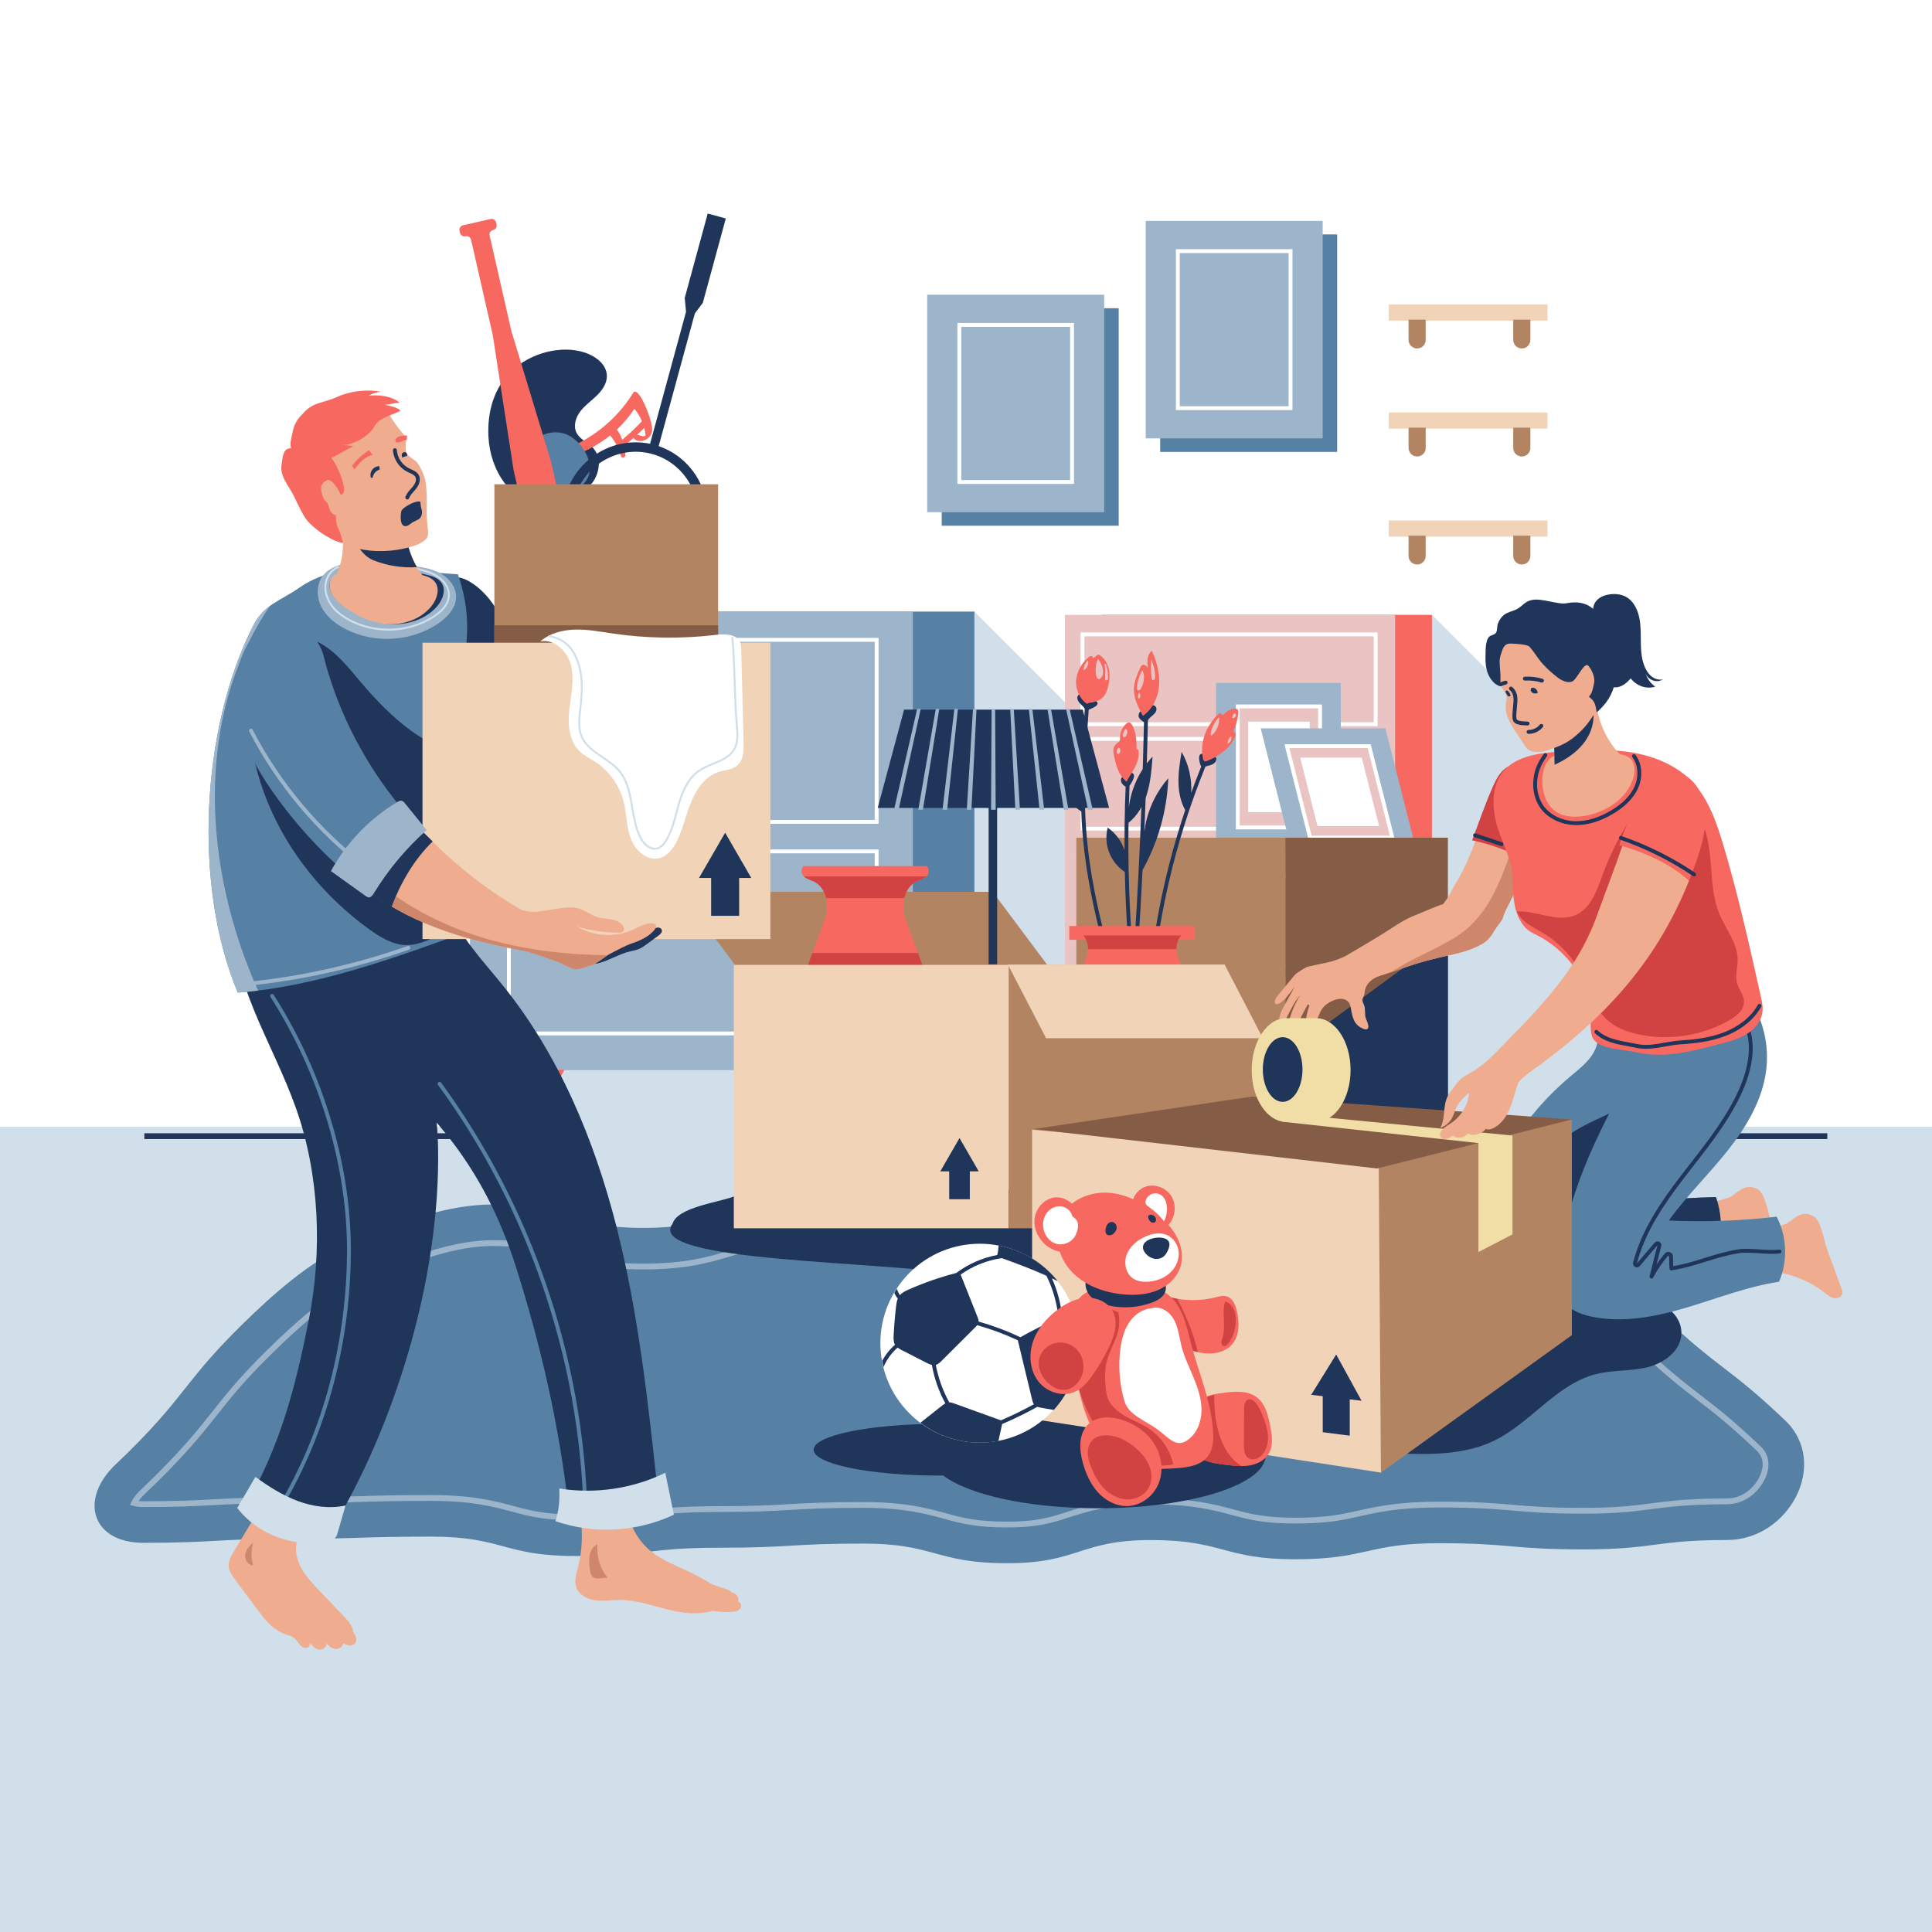 <?xml version="1.0" encoding="utf-8"?>
<!-- Generator: Adobe Illustrator 27.5.0, SVG Export Plug-In . SVG Version: 6.00 Build 0)  -->
<svg version="1.1" xmlns="http://www.w3.org/2000/svg" xmlns:xlink="http://www.w3.org/1999/xlink" x="0px" y="0px"
	 viewBox="0 0 500 500" style="enable-background:new 0 0 500 500;" xml:space="preserve">
<g id="BACKGROUND">
	<g>
		<rect style="fill:#FFFFFF;" width="500" height="500"/>
	</g>
</g>
<g id="OBJECTS">
	<g>
		<g>
			<g>
				<rect y="291.597" style="fill:#D0DFEA;" width="500" height="208.403"/>
			</g>
			<g>
				<rect x="37.354" y="293.289" style="fill:#1F3559;" width="435.544" height="1.5"/>
			</g>
			<g>
				<polygon style="fill:#D0DFEA;" points="252.172,158.287 317.491,223.606 370.584,159.123 435.671,224.21 435.671,297.461 
					122.898,297.461 122.898,158.287 252.172,158.287 				"/>
			</g>
		</g>
		<g>
			<g>
				<rect x="137.567" y="158.287" style="fill:#5780A5;" width="114.605" height="118.567"/>
			</g>
			<g>
				<path style="fill:#EAC3C3;" d="M129.527,304.526h-0.048c-1.57,0-2.754-0.945-2.463-1.966l8.556-30.032h12.806l-16.488,30.892
					C131.536,304.082,130.589,304.526,129.527,304.526z"/>
			</g>
			<g>
				<polygon style="fill:#F76960;" points="143.188,282.251 148.378,272.528 135.572,272.528 132.801,282.251 				"/>
			</g>
			<g>
				<path style="fill:#EAC3C3;" d="M234.374,304.526h0.048c1.57,0,2.754-0.945,2.463-1.966l-8.556-30.032h-12.806l16.488,30.892
					C232.365,304.082,233.312,304.526,234.374,304.526z"/>
			</g>
			<g>
				<rect x="121.634" y="158.287" style="fill:#9DB5CB;" width="114.605" height="118.567"/>
			</g>
			<g>
				<g>
					<path style="fill:#FFFFFF;" d="M227.375,213.204h-96.178v-48.117h96.178V213.204z M132.197,212.204h94.178v-46.117h-94.178
						V212.204z"/>
				</g>
				<g>
					<path style="fill:#FFFFFF;" d="M227.375,267.953h-96.178v-48.117h96.178V267.953z M132.197,266.953h94.178v-46.117h-94.178
						V266.953z"/>
				</g>
			</g>
		</g>
		<g>
			<g>
				<path style="fill:#5780A5;" d="M446.962,398.554c-18.629,0-18.629,2.431-37.259,2.431c-18.63,0-18.63-1.604-37.261-1.604
					c-18.631,0-18.631,4.156-37.261,4.156c-18.63,0-18.63-4.971-37.26-4.971c-18.631,0-18.631,5.988-37.262,5.988
					c-18.631,0-18.631-5.076-37.261-5.076c-18.63,0-18.63,1.074-37.26,1.074c-18.631,0-18.631,2.14-37.261,2.14
					c-18.631,0-18.631-5.013-37.263-5.013c-18.632,0-18.632,0.579-37.264,0.579c-18.632,0-18.632,1.018-37.264,1.018
					c-13.269,0-16.763-11.177-7.137-20.309c19.237-18.25,16.645-20.982,35.882-39.232c8.381-7.951,17.463-15.261,28.002-19.465
					c10.539-4.204,22.159-8.554,33.711-8.554c19.446,0,19.446,6.063,38.893,6.063c19.447,0,19.447-5.826,38.893-5.826
					c19.446,0,19.446,3.936,38.893,3.936c19.447,0,19.447-0.079,38.894-0.079c19.448,0,19.448-4.2,38.896-4.2
					c19.448,0,19.448,6.718,38.896,6.718c12.646,0,25.223-1.761,36.76,2.841c11.537,4.602,23.282,10.496,32.456,19.2
					c15.167,14.389,16.669,12.807,31.836,27.196C473.629,378.635,463.047,398.554,446.962,398.554z"/>
			</g>
			<g>
				<path style="fill:#9DB5CB;" d="M260.66,395.304c-8.078,0-11.841-1.025-16.199-2.213c-4.929-1.343-10.512-2.864-21.063-2.864
					c-9.591,0-14.457,0.281-19.162,0.553c-4.669,0.269-9.061,0.521-18.098,0.521c-9.844,0-14.847,0.575-19.686,1.13
					c-4.526,0.52-8.794,1.01-17.576,1.01c-8.092,0-11.861-1.014-16.225-2.188c-4.922-1.325-10.498-2.825-21.037-2.825
					c-9.447,0-14.252,0.149-18.9,0.293c-4.735,0.147-9.189,0.286-18.364,0.286c-9.568,0-14.432,0.266-19.136,0.522
					c-4.657,0.254-9.054,0.495-18.128,0.495c-1.014,0-1.888-0.103-2.598-0.308l-0.837-0.241l0.362-0.792
					c0.304-0.664,0.95-1.725,2.302-3.008c10.091-9.574,14.529-15.167,18.82-20.577c4.073-5.134,7.918-9.981,17.062-18.656
					c6.424-6.095,15.079-13.601,25.063-17.583c10.43-4.161,20.595-7.896,30.284-7.896c8.315,0,12.198,1.211,16.693,2.613
					c5.189,1.618,11.07,3.451,22.2,3.451c11.078,0,16.933-1.754,22.099-3.302c4.524-1.355,8.428-2.525,16.794-2.525
					c8.798,0,12.882,0.827,17.611,1.784c4.984,1.009,10.632,2.152,21.281,2.152c9.675,0,14.612-0.02,19.386-0.04l0.1,0
					c4.758-0.02,9.677-0.039,19.409-0.039c10.714,0,16.392-1.227,21.401-2.309c4.7-1.015,8.759-1.892,17.495-1.892
					c8.17,0,11.813,1.258,16.425,2.852c5.248,1.813,11.194,3.867,22.471,3.867c2.907,0,5.762-0.087,8.523-0.171
					c2.716-0.083,5.272-0.16,7.804-0.16c7.502,0,12.588,0.752,17.005,2.514c13.258,5.288,22.637,10.791,29.518,17.319
					c7.934,7.527,12.364,10.931,16.649,14.222c4.09,3.142,7.953,6.11,15.187,12.974c2.162,2.051,2.644,4.793,1.394,7.929
					c-1.364,3.42-5.083,7.101-10.026,7.101c-9.914,0-14.951,0.657-19.823,1.293c-4.485,0.585-8.718,1.138-17.436,1.138
					c-8.919,0-13.25-0.373-17.837-0.768c-4.772-0.411-9.706-0.836-19.424-0.836c-10.333,0-15.81,1.222-20.643,2.299
					c-4.466,0.997-8.321,1.856-16.619,1.856c-8.103,0-11.876-1.007-16.245-2.173c-4.915-1.312-10.485-2.798-21.015-2.798
					c-10.764,0-16.446,1.826-21.46,3.437C272.028,394.178,268.527,395.304,260.66,395.304z M223.399,388.727
					c10.751,0,16.437,1.549,21.454,2.915c4.256,1.16,7.93,2.161,15.807,2.161c7.632,0,11.034-1.094,15.341-2.479
					c5.12-1.646,10.921-3.51,21.92-3.51c10.727,0,16.398,1.514,21.402,2.849c4.267,1.139,7.953,2.122,15.858,2.122
					c8.132,0,11.913-0.843,16.291-1.82c4.909-1.095,10.472-2.336,20.971-2.336c9.782,0,14.749,0.428,19.553,0.842
					c4.553,0.392,8.854,0.762,17.708,0.762c8.62,0,12.807-0.546,17.238-1.125c4.923-0.642,10.01-1.306,20.02-1.306
					c4.244,0,7.45-3.191,8.632-6.156c1.033-2.59,0.695-4.645-1.032-6.285c-7.178-6.809-11.01-9.754-15.068-12.872
					c-4.315-3.315-8.777-6.743-16.767-14.324c-6.738-6.392-15.966-11.798-29.041-17.013c-4.229-1.688-9.149-2.408-16.449-2.408
					c-2.509,0-5.054,0.077-7.749,0.159c-2.782,0.084-5.649,0.172-8.579,0.172c-11.529,0-17.601-2.098-22.958-3.948
					c-4.481-1.548-8.02-2.77-15.938-2.77c-8.576,0-12.562,0.861-17.178,1.857c-5.083,1.098-10.844,2.343-21.718,2.343
					c-9.729,0-14.647,0.02-19.403,0.039l-0.099,0c-4.775,0.02-9.714,0.04-19.392,0.04c-10.8,0-16.526-1.159-21.578-2.182
					c-4.651-0.942-8.667-1.755-17.314-1.755c-8.147,0-11.953,1.14-16.36,2.461c-5.268,1.578-11.236,3.366-22.533,3.366
					c-11.359,0-17.355-1.869-22.645-3.518c-4.38-1.366-8.161-2.545-16.248-2.545c-9.423,0-19.439,3.685-29.728,7.789
					c-9.747,3.888-18.259,11.276-24.586,17.278c-9.066,8.602-12.879,13.408-16.917,18.497c-4.326,5.453-8.796,11.088-18.965,20.736
					c-0.693,0.657-1.163,1.235-1.479,1.695c0.335,0.039,0.739,0.065,1.217,0.065c9.033,0,13.411-0.239,18.046-0.493
					c4.725-0.258,9.61-0.524,19.218-0.524c9.152,0,13.595-0.138,18.299-0.284c4.678-0.146,9.496-0.295,18.966-0.295
					c10.738,0,16.415,1.528,21.424,2.875c4.265,1.147,7.945,2.137,15.839,2.137c8.696,0,12.923-0.485,17.398-0.999
					c4.887-0.561,9.933-1.141,19.863-1.141c8.994,0,13.365-0.252,17.993-0.518C208.877,389.009,213.765,388.727,223.399,388.727z"/>
				<g>
					<path style="fill:#1F3559;" d="M284.209,362.963c-14.441,0-27.23,2.231-35.107,5.66c-1.982-0.078-4.025-0.12-6.117-0.12
						c-17.908,0-32.425,2.991-32.425,6.681s14.517,6.681,32.425,6.681c0.38,0,0.756-0.003,1.133-0.006
						c6.489,4.976,21.993,8.479,40.091,8.479c23.937,0,43.342-6.128,43.342-13.687C327.551,369.091,308.146,362.963,284.209,362.963
						z"/>
				</g>
				<g>
					<path style="fill:#1F3559;" d="M265.301,365.102c30.939,8.534,63.351,9.799,95.422,11.012
						c8.774,0.332,17.954,0.584,25.865-3.226c9.58-4.615,16.222-14.72,26.54-17.292c4.299-1.072,8.854-0.702,13.161-1.738
						c4.308-1.036,8.688-4.206,8.849-8.634c0.215-5.89-6.551-9.21-12.193-10.917c-71.092-21.514-146.006-29.098-220.235-26.478
						c-4.378,0.154-8.838,0.36-12.946,1.881c-4.108,1.521-14.448,2.781-15.703,6.978c-7.385,10.086,54.039,9.515,78.211,13.524
						c1.408,0.233,3.808,0.841,4.755,1.909c1.654,1.866,0.53,4.928-1.315,6.606c-1.844,1.678-4.275,2.653-5.968,4.484
						c-3.675,3.973-2.453,10.743,1.238,14.701C254.675,361.869,260.084,363.663,265.301,365.102z"/>
				</g>
			</g>
		</g>
		<g>
			<rect x="300.252" y="60.667" style="fill:#5780A5;" width="45.805" height="56.29"/>
		</g>
		<g>
			<g>
				<rect x="285.142" y="159.123" style="fill:#F76960;" width="85.443" height="62.578"/>
			</g>
			<g>
				<rect x="275.61" y="159.123" style="fill:#EAC3C3;" width="85.443" height="62.578"/>
			</g>
			<g>
				<rect x="280.152" y="164.182" style="fill:#EAC3C3;" width="75.868" height="23.237"/>
				<path style="fill:#FFFFFF;" d="M356.519,187.919h-76.867v-24.237h76.867V187.919z M280.652,186.919h74.867v-22.237h-74.867
					V186.919z"/>
			</g>
			<g>
				<rect x="280.152" y="191.226" style="fill:#EAC3C3;" width="75.868" height="23.237"/>
				<path style="fill:#FFFFFF;" d="M356.519,214.962h-76.867v-24.237h76.867V214.962z M280.652,213.962h74.867v-22.237h-74.867
					V213.962z"/>
			</g>
		</g>
		<g>
			<g>
				<rect x="285.142" y="221.623" style="fill:#F76960;" width="85.443" height="62.578"/>
			</g>
			<g>
				<rect x="275.61" y="221.623" style="fill:#EAC3C3;" width="85.443" height="62.578"/>
			</g>
			<g>
				<rect x="280.152" y="226.682" style="fill:#EAC3C3;" width="75.868" height="23.237"/>
				<path style="fill:#FFFFFF;" d="M356.519,250.419h-76.867v-24.237h76.867V250.419z M280.652,249.419h74.867v-22.237h-74.867
					V249.419z"/>
			</g>
			<g>
				<rect x="280.152" y="253.726" style="fill:#EAC3C3;" width="75.868" height="23.237"/>
				<path style="fill:#FFFFFF;" d="M356.519,277.462h-76.867v-24.237h76.867V277.462z M280.652,276.462h74.867v-22.237h-74.867
					V276.462z"/>
			</g>
		</g>
		<g>
			<g>
				<g>
					<g>
						<rect x="314.714" y="176.731" style="fill:#9DB5CB;" width="32.274" height="42.697"/>
					</g>
					<g>
						<rect x="320.34" y="182.826" style="fill:#EAC3C3;" width="21.292" height="31.319"/>
						<path style="fill:#FFFFFF;" d="M342.132,214.645H319.84v-32.319h22.292V214.645z M320.84,213.645h20.292v-30.319H320.84
							V213.645z"/>
					</g>
					<g>
						<rect x="323.02" y="186.768" style="fill:#FFFFFF;" width="15.931" height="23.434"/>
					</g>
				</g>
				<g>
					<g>
						<polygon style="fill:#9DB5CB;" points="366.705,220.768 334.43,220.768 326.265,188.494 358.54,188.494 						"/>
					</g>
					<g>
						<polygon style="fill:#EAC3C3;" points="360.337,216.775 339.046,216.775 333.057,193.101 354.348,193.101 						"/>
						<path style="fill:#FFFFFF;" d="M360.979,217.274h-22.323l-6.242-24.674h22.323L360.979,217.274z M339.435,216.274h20.26
							l-5.736-22.674h-20.26L339.435,216.274z"/>
					</g>
					<g>
						<polygon style="fill:#FFFFFF;" points="356.904,213.795 340.972,213.795 336.491,196.081 352.422,196.081 						"/>
					</g>
				</g>
			</g>
			<g>
				<g>
					<rect x="278.552" y="216.794" style="fill:#B38462;" width="54.09" height="89.356"/>
				</g>
				<g>
					<rect x="332.641" y="216.794" style="fill:#855D46;" width="42.07" height="89.356"/>
				</g>
				<g>
					<polygon style="fill:#1F3559;" points="332.641,306.15 374.711,306.15 374.711,242.061 332.641,272.845 					"/>
				</g>
			</g>
		</g>
		<g>
			<g>
				<g>
					<rect x="296.502" y="57.167" style="fill:#9DB5CB;" width="45.805" height="56.29"/>
				</g>
				<g>
					<path style="fill:#FFFFFF;" d="M334.487,106.136h-30.165V64.488h30.165V106.136z M305.322,105.136h28.165V65.488h-28.165
						V105.136z"/>
				</g>
			</g>
			<g>
				<g>
					<rect x="243.711" y="79.769" style="fill:#5780A5;" width="45.805" height="56.29"/>
				</g>
				<g>
					<rect x="239.961" y="76.269" style="fill:#9DB5CB;" width="45.805" height="56.29"/>
				</g>
				<g>
					<path style="fill:#FFFFFF;" d="M277.947,125.238h-30.166V83.59h30.166V125.238z M248.781,124.238h28.166V84.59h-28.166V124.238
						z"/>
				</g>
			</g>
		</g>
		<g>
			<g>
				<g>
					<g>
						<path style="fill:#1F3559;" d="M314.75,196.195c-0.095-0.387-0.403-0.691-0.516-1.074c-0.207-0.701,0.242-1.608-0.286-2.113
							c-0.308-0.295-0.832-0.26-1.181-0.014c-0.349,0.246-0.551,0.65-0.682,1.056c-0.121,0.378-0.241,0.829-0.612,0.971
							c-0.22,0.085-0.477,0.031-0.694,0.124c-0.359,0.153-0.45,0.617-0.447,1.008c0.006,0.782,0.198,1.557,0.539,2.261
							c-0.905,2.243-1.768,4.498-2.589,6.767c0.195-3.675-0.648-7.41-2.485-10.602c-0.44,2.693-0.881,5.407-0.803,8.135
							c0.068,2.402,0.567,4.84,1.735,6.927c-5.586,16.663-8.94,33.953-9.973,51.583l0.998,0.059
							c1.27-21.662,6.055-42.81,14.208-62.898c0.207-0.069,0.418-0.129,0.629-0.183c0.532-0.135,1.08-0.27,1.525-0.591
							S314.881,196.728,314.75,196.195z"/>
						<g>
							<g>
								<path style="fill:#F76960;" d="M319.177,189.262c0.35,0.111,0.554,0.499,0.557,0.866c0.004,0.367-0.152,0.716-0.322,1.04
									c-1.457,2.774-4.2,4.694-7.133,5.798c-0.131,0.049-0.269,0.098-0.407,0.078c-0.329-0.047-0.479-0.43-0.548-0.755
									c-0.432-2.022-0.232-4.159,0.46-6.107c0.693-1.948,1.867-3.709,3.319-5.181c0.139-0.141,0.288-0.284,0.475-0.35
									c0.187-0.066,0.424-0.032,0.539,0.129c0.067,0.094,0.093,0.228,0.196,0.281c0.146,0.077,0.306-0.067,0.416-0.191
									c0.608-0.689,1.425-1.192,2.315-1.425c0.447-0.117,1.004-0.131,1.281,0.239c0.189,0.252,0.178,0.597,0.147,0.91
									C320.316,186.21,319.876,187.798,319.177,189.262z"/>
							</g>
							<g>
								<g>
									<path style="fill:#EAC3C3;" d="M313.309,189.956c-0.018,0.121-0.02,0.274,0.088,0.334c0.109,0.061,0.24-0.024,0.332-0.108
										c1.26-1.138,1.937-2.891,1.769-4.581C314.335,186.775,313.557,188.323,313.309,189.956z"/>
								</g>
								<g>
									<path style="fill:#EAC3C3;" d="M318.94,185.837c0.327,0.069,0.69-0.105,0.841-0.403c0.151-0.298,0.077-0.694-0.173-0.917
										C319.135,184.753,318.85,185.317,318.94,185.837z"/>
								</g>
								<g>
									<path style="fill:#EAC3C3;" d="M318.729,190.471c-0.655,0.444-1.056,1.239-1.026,2.03
										C318.629,192.043,318.623,191.497,318.729,190.471z"/>
								</g>
							</g>
						</g>
					</g>
					<g>
						<path style="fill:#1F3559;" d="M302.346,201.416c-2.706,3.079-4.657,6.818-5.634,10.799c-0.239,0.975-0.418,1.96-0.561,2.951
							c0.409-9.583,0.717-19.158,0.927-28.692c0.105-0.236,0.263-0.455,0.441-0.643c0.339-0.357,0.751-0.637,1.102-0.981
							c0.352-0.344,0.652-0.783,0.672-1.274c0.02-0.492-0.33-1.018-0.821-1.05c-0.335-0.022-0.675,0.178-0.996,0.08
							c-0.527-0.161-0.573-0.951-1.047-1.231c-0.335-0.198-0.8-0.053-1.037,0.256c-0.237,0.309-0.275,0.735-0.192,1.115
							c0.083,0.38,0.274,0.727,0.463,1.068c-0.792,0.206-1.241,1.233-0.855,1.954c0.25,0.465,0.738,0.739,1.147,1.072
							c0.035,0.028,0.074,0.042,0.112,0.059c-0.569,25.448-1.847,51.191-3.812,76.553l0.997,0.077
							c0.985-12.719,1.797-25.534,2.436-38.36C299.734,217.923,302.043,209.711,302.346,201.416z"/>
						<g>
							<g>
								<path style="fill:#F76960;" d="M293.449,178.298c0.044-1.881,0.821-3.658,1.585-5.378c0.158-0.357,0.362-0.753,0.738-0.856
									c0.508-0.138,0.958,0.335,1.272,0.756c-0.075-0.786-0.15-1.581-0.03-2.361c0.12-0.78,0.458-1.556,1.076-2.047
									c1.268,2.81,2.116,5.881,1.887,8.955c-0.23,3.074-1.652,6.152-4.191,7.9C294.605,183.087,293.391,180.777,293.449,178.298z"
									/>
							</g>
							<g>
								<g>
									<path style="fill:#EAC3C3;" d="M294.226,177.953c-0.018,0.232-0.012,0.503,0.172,0.645
										c0.158,0.122,0.394,0.091,0.559-0.022c0.164-0.113,0.272-0.29,0.367-0.465c0.777-1.434,1.038-3.231,0.33-4.701
										C294.844,174.791,294.352,176.357,294.226,177.953z"/>
								</g>
								<g>
									<path style="fill:#EAC3C3;" d="M294.968,180.625c0.267-0.414,0.181-1.019-0.191-1.342c-0.213,0.365-0.3,0.801-0.243,1.22
										c0.016,0.118,0.065,0.258,0.183,0.28C294.819,180.801,294.911,180.713,294.968,180.625z"/>
								</g>
								<g>
									<path style="fill:#EAC3C3;" d="M298.047,175.438c0.04,0.276,0.17,0.623,0.449,0.614c0.268-0.009,0.383-0.341,0.409-0.607
										c0.164-1.656-0.365-3.298-0.963-4.851C297.879,172.21,297.816,173.837,298.047,175.438z"/>
								</g>
							</g>
						</g>
					</g>
					<g>
						<path style="fill:#1F3559;" d="M281.048,214.087c-0.687-10.119-0.014-20.406,0.702-30.394
							c0.418-0.236,0.885-0.344,1.474-0.709c0.25-0.155,0.518-0.305,0.686-0.546c0.168-0.241,0.201-0.609-0.016-0.809
							c-0.128-0.118-0.312-0.153-0.454-0.253c-0.304-0.214-0.334-0.65-0.295-1.019c0.039-0.37,0.11-0.771-0.078-1.091
							c-0.291-0.494-1.066-0.479-1.507-0.112c-0.44,0.367-0.626,0.95-0.773,1.504c-0.164-0.47-0.431-0.993-0.92-1.084
							c-0.512-0.096-0.997,0.391-1.052,0.909c-0.055,0.518,0.213,1.019,0.553,1.414c0.34,0.394,0.756,0.718,1.09,1.118
							c0.116,0.139,0.22,0.291,0.306,0.452c-0.457,6.374-0.897,12.871-0.985,19.379c-1.154-2.372-3.541-4.04-4.846-6.376
							c-0.793,2.494-0.726,5.252,0.186,7.705c0.888,2.389,2.576,4.468,4.723,5.841c0.047,1.382,0.114,2.762,0.208,4.139
							c1.19,17.518,6.372,34.527,11.384,50.975l0.957-0.291C287.395,248.444,282.229,231.491,281.048,214.087z"/>
						<g>
							<g>
								<path style="fill:#F76960;" d="M281.8,181.938c1.365-0.204,2.79-0.584,3.742-1.583c0.665-0.763,1.018-1.747,1.257-2.729
									c0.342-1.417,0.483-2.904,0.194-4.332c-0.29-1.428-1.041-2.794-2.225-3.643c-0.141-0.109-0.304-0.198-0.481-0.208
									c-0.146-0.001-0.278,0.075-0.396,0.159c-0.39,0.299-0.782,0.595-1.174,0.891c0.178-0.096,0.198-0.37,0.069-0.527
									c-0.129-0.157-0.359-0.203-0.558-0.157c-0.198,0.045-0.371,0.166-0.527,0.296c-1.776,1.503-3.038,3.676-3.2,5.999
									c-0.161,2.323,0.873,4.754,2.81,6.047L281.8,181.938z"/>
							</g>
							<g>
								<g>
									<path style="fill:#EAC3C3;" d="M280.466,173.443c0.892-0.462,1.379-1.589,1.105-2.555
										C280.839,171.51,280.418,172.482,280.466,173.443z"/>
								</g>
								<g>
									<path style="fill:#EAC3C3;" d="M284.143,170.479c-0.601,1.403-0.751,2.994-0.424,4.485c0.068,0.312,0.199,0.664,0.503,0.76
										c0.366,0.115,0.714-0.22,0.913-0.548C285.98,173.783,285.154,171.755,284.143,170.479z"/>
								</g>
								<g>
									<path style="fill:#EAC3C3;" d="M286.077,173.046c-0.019,0.886-0.039,1.772-0.058,2.659
										c-0.002,0.074-0.003,0.15,0.027,0.218c0.092,0.211,0.43,0.187,0.575,0.008c0.145-0.178,0.15-0.429,0.143-0.659
										c-0.032-1.04-0.175-2.077-0.426-3.087c-0.034-0.139-0.085-0.295-0.216-0.353c-0.105-0.047-0.242-0.005-0.303,0.093
										C285.76,172.023,285.988,172.973,286.077,173.046z"/>
								</g>
							</g>
						</g>
					</g>
					<g>
						<path style="fill:#1F3559;" d="M296.752,205.708c1.021-3.184,1.277-6.556,1.526-9.89c-3.378,3.584-5.542,8.275-6.145,13.159
							c0.048-1.884,0.113-3.766,0.192-5.647c0.423-0.546,0.763-1.156,1.003-1.804c0.093-0.251,0.172-0.516,0.153-0.783
							c-0.019-0.267-0.154-0.54-0.395-0.659c-0.296-0.146-0.668-0.019-0.902,0.215c-0.233,0.233-0.359,0.55-0.479,0.858
							c-0.325-0.473-1.143-0.352-1.444,0.136c-0.301,0.488-0.156,1.152,0.198,1.603c0.229,0.292,0.532,0.51,0.855,0.698
							c-0.136,3.335-0.227,6.675-0.268,10.018l-0.037,0.065c0.012-0.008,0.024-0.016,0.036-0.024
							c-0.026,2.118-0.033,4.237-0.021,6.356c-0.802-2.334-2.317-4.426-4.363-5.812c-0.551,2.19-0.382,4.555,0.476,6.644
							c0.802,1.955,2.208,3.652,3.967,4.822c0.254,11.742,1.085,23.482,2.497,35.101l0.993-0.121
							c-1.918-15.777-2.768-31.776-2.541-47.701C294.32,211.142,295.861,208.485,296.752,205.708z"/>
						<g>
							<g>
								<path style="fill:#F76960;" d="M288.288,193.387c0.196-0.491,0.586-0.88,1.006-1.201c0.177-0.136,0.368-0.27,0.468-0.47
									c0.109-0.219,0.089-0.477,0.084-0.721c-0.025-1.396,0.586-2.791,1.63-3.718c0.161-0.143,0.344-0.281,0.558-0.311
									c0.473-0.066,0.839,0.398,1.053,0.824c0.954,1.89,1.102,4.081,1.051,6.198c0.061-0.122,0.253-0.119,0.353-0.026
									c0.1,0.093,0.131,0.238,0.15,0.373c0.209,1.437-0.25,2.895-0.907,4.19c-0.656,1.295-1.511,2.482-2.177,3.771
									c-1.011-0.785-1.736-1.893-2.232-3.072c-0.497-1.18-0.779-2.437-1.032-3.692
									C288.149,194.821,288.018,194.061,288.288,193.387z"/>
							</g>
							<g>
								<g>
									<path style="fill:#EAC3C3;" d="M291.532,190.313c0.176-0.357,0.247-0.765,0.2-1.161c-0.026-0.217-0.152-0.481-0.37-0.461
										c-0.144,0.013-0.242,0.148-0.314,0.273c-0.16,0.274-0.296,0.561-0.408,0.858c-0.061,0.162-0.116,0.332-0.105,0.505
										c0.011,0.173,0.101,0.351,0.259,0.421C291.084,190.877,291.392,190.596,291.532,190.313z"/>
								</g>
								<g>
									<path style="fill:#EAC3C3;" d="M289.675,194.979c0.402-0.414,0.358-1.172-0.088-1.537c-0.375,0.268-0.605,0.729-0.594,1.19
										c0.006,0.222,0.111,0.485,0.331,0.51C289.456,195.157,289.582,195.075,289.675,194.979z"/>
								</g>
							</g>
						</g>
					</g>
				</g>
				<g>
					<g>
						<rect x="276.73" y="239.663" style="fill:#F76960;" width="32.506" height="3.553"/>
					</g>
					<g>
						<path style="fill:#F76960;" d="M305.252,266.571c2.687,0,5.027-1.956,5.373-4.621c0.274-2.108-0.021-4.297-0.923-6.209
							c-0.771-1.633-1.922-3.033-2.953-4.502c-1.032-1.47-1.974-3.082-2.224-4.882c-0.211-1.519,0.182-3.192,1.194-4.267h-25.385
							c1.012,1.075,1.405,2.748,1.194,4.267c-0.25,1.8-1.193,3.413-2.224,4.882c-1.032,1.47-2.182,2.869-2.953,4.502
							c-0.903,1.912-1.197,4.101-0.923,6.209c0.346,2.664,2.686,4.621,5.373,4.621H305.252z"/>
					</g>
					<g>
						<path style="fill:#D14242;" d="M304.475,245.645c-0.021-1.31,0.387-2.647,1.243-3.556h-25.385
							c0.856,0.909,1.264,2.246,1.244,3.556H304.475z"/>
					</g>
				</g>
			</g>
			<g>
				<polygon style="fill:#B38462;" points="176.087,230.805 256.906,230.805 271.153,249.869 190.334,249.869 				"/>
			</g>
			<g>
				<g>
					<rect x="255.858" y="198.474" style="fill:#1F3559;" width="2.2" height="51.082"/>
				</g>
				<g>
					<g>
						<polygon style="fill:#1F3559;" points="287.03,209.096 227.153,209.096 233.977,183.647 280.205,183.647 						"/>
					</g>
					<g>
						<g>
							<polygon style="fill:#9DB5CB;" points="232.569,209.554 231.373,209.554 237.354,183.484 238.272,183.484 							"/>
						</g>
						<g>
							<polygon style="fill:#9DB5CB;" points="238.847,209.554 237.651,209.554 242.172,183.484 243.09,183.484 							"/>
						</g>
						<g>
							<polygon style="fill:#9DB5CB;" points="245.125,209.554 243.929,209.554 246.99,183.484 247.908,183.484 							"/>
						</g>
						<g>
							<polygon style="fill:#9DB5CB;" points="251.403,209.554 250.207,209.554 251.808,183.484 252.726,183.484 							"/>
						</g>
						<g>
							<polygon style="fill:#9DB5CB;" points="257.681,209.554 256.485,209.554 256.626,183.484 257.543,183.484 							"/>
						</g>
						<g>
							<polygon style="fill:#9DB5CB;" points="263.959,209.554 262.763,209.554 261.444,183.484 262.361,183.484 							"/>
						</g>
						<g>
							<polygon style="fill:#9DB5CB;" points="270.236,209.554 269.041,209.554 266.262,183.484 267.179,183.484 							"/>
						</g>
						<g>
							<polygon style="fill:#9DB5CB;" points="276.514,209.554 275.319,209.554 271.08,183.484 271.997,183.484 							"/>
						</g>
						<g>
							<polygon style="fill:#9DB5CB;" points="282.792,209.554 281.597,209.554 275.898,183.484 276.815,183.484 							"/>
						</g>
					</g>
				</g>
			</g>
			<g>
				<g>
					<g>
						<path style="fill:#F76960;" d="M201.858,289.156c0.349,5.605,1.531,11.311,4.347,16.126h35.406
							c2.816-4.815,3.998-10.521,4.347-16.126c1.02-16.38-4.433-32.421-10.347-47.73c-0.882-2.283-1.788-4.625-1.801-7.072
							c-0.012-2.447,1.072-5.061,3.26-6.156c1.105-0.554,2.533-0.793,3.093-1.895c0.352-0.693,0.191-1.503-0.239-2.164h-32.035
							c-0.43,0.662-0.591,1.471-0.239,2.164c0.56,1.102,1.988,1.341,3.093,1.895c2.188,1.096,3.273,3.709,3.26,6.156
							c-0.012,2.447-0.919,4.79-1.801,7.072C206.291,256.735,200.838,272.775,201.858,289.156z"/>
					</g>
					<g>
						<path style="fill:#D14242;" d="M208.053,226.826c0.685,0.67,1.792,0.92,2.692,1.371c1.621,0.812,2.635,2.457,3.047,4.25
							h20.232c0.412-1.793,1.426-3.438,3.047-4.25c0.901-0.451,2.007-0.701,2.692-1.371H208.053z"/>
					</g>
					<g>
						<path style="fill:#D14242;" d="M210.241,246.623c-1.286,3.471-2.521,6.974-3.625,10.51h34.585
							c-1.104-3.536-2.339-7.038-3.625-10.51H210.241z"/>
					</g>
				</g>
				<g>
					<rect x="189.912" y="249.708" style="fill:#F1D3B8;" width="71.137" height="68.173"/>
				</g>
				<g>
					<rect x="261.05" y="249.708" style="fill:#B38462;" width="55.329" height="68.173"/>
				</g>
			</g>
			<g>
				<polygon style="fill:#F1D3B8;" points="260.841,249.63 316.933,249.63 326.821,268.694 270.729,268.694 				"/>
			</g>
			<g>
				<g>
					<rect x="245.653" y="301.106" style="fill:#1F3559;" width="5.336" height="9.249"/>
				</g>
				<g>
					<polygon style="fill:#1F3559;" points="243.343,303.15 248.321,294.528 253.3,303.15 					"/>
				</g>
			</g>
		</g>
		<g>
			<g>
				<g>
					<rect x="359.403" y="78.795" style="fill:#F1D3B8;" width="41.068" height="4.179"/>
				</g>
				<g>
					<path style="fill:#B38462;" d="M393.864,90.178h-0.044c-1.211,0-2.193-0.982-2.193-2.193v-5.264h4.431v5.264
						C396.058,89.196,395.076,90.178,393.864,90.178z"/>
				</g>
				<g>
					<path style="fill:#B38462;" d="M366.774,90.178h-0.044c-1.211,0-2.193-0.982-2.193-2.193v-5.264h4.431v5.264
						C368.967,89.196,367.985,90.178,366.774,90.178z"/>
				</g>
			</g>
			<g>
				<g>
					<rect x="359.403" y="106.75" style="fill:#F1D3B8;" width="41.068" height="4.179"/>
				</g>
				<g>
					<path style="fill:#B38462;" d="M393.864,118.134h-0.044c-1.211,0-2.193-0.982-2.193-2.193v-5.264h4.431v5.264
						C396.058,117.152,395.076,118.134,393.864,118.134z"/>
				</g>
				<g>
					<path style="fill:#B38462;" d="M366.774,118.134h-0.044c-1.211,0-2.193-0.982-2.193-2.193v-5.264h4.431v5.264
						C368.967,117.152,367.985,118.134,366.774,118.134z"/>
				</g>
			</g>
			<g>
				<g>
					<rect x="359.403" y="134.705" style="fill:#F1D3B8;" width="41.068" height="4.179"/>
				</g>
				<g>
					<path style="fill:#B38462;" d="M393.864,146.089h-0.044c-1.211,0-2.193-0.982-2.193-2.193v-5.264h4.431v5.264
						C396.058,145.107,395.076,146.089,393.864,146.089z"/>
				</g>
				<g>
					<path style="fill:#B38462;" d="M366.774,146.089h-0.044c-1.211,0-2.193-0.982-2.193-2.193v-5.264h4.431v5.264
						C368.967,145.107,367.985,146.089,366.774,146.089z"/>
				</g>
			</g>
		</g>
		<g>
			<g>
				<g>
					<g>
						<g>
							<path style="fill:#F0AC8E;" d="M91.5,422.491c-0.051-0.072-0.105-0.144-0.159-0.215c0.003-1.187-0.932-2.463-1.828-3.404
								c-2.317-2.434-4.635-4.868-6.953-7.303c-1.605-1.686-3.226-3.393-4.392-5.407c-1.166-2.015-1.851-4.398-1.425-6.687
								c0.823-4.421,5.363-7.19,7.057-11.355c-3.607-2.414-7.214-4.828-10.821-7.243c-4.092,6.776-8.184,13.551-12.277,20.327
								c-0.86,1.424-1.754,3.017-1.453,4.654c0.19,1.03,0.833,1.91,1.458,2.751c1.932,2.599,3.864,5.198,5.796,7.797
								c1.52,2.044,3.089,4.135,5.239,5.501c1.084,0.689,2.274,1.158,3.51,1.499c0.342,0.177,0.684,0.355,0.979,0.599
								c0.513,0.425,0.848,1.021,1.272,1.534c0.424,0.513,1.014,0.972,1.679,0.944c0.665-0.029,1.28-0.785,0.958-1.368
								c0.644,0.762,1.362,1.571,2.34,1.771s2.184-0.609,1.957-1.581c0.647,0.669,1.408,1.316,2.33,1.437
								c0.923,0.121,1.992-0.52,1.996-1.451c0.508,0.232,1.028,0.467,1.584,0.526c0.556,0.059,1.164-0.088,1.528-0.512
								C92.541,424.53,92.093,423.324,91.5,422.491z"/>
						</g>
						<g>
							<path style="fill:#CE876B;" d="M65.527,399.264c-0.562,1.888-0.568,3.938-0.018,5.829c-1.284,0.014-2.216-1.431-2.064-2.707
								C63.597,401.112,64.518,400.06,65.527,399.264z"/>
						</g>
					</g>
					<g>
						<g>
							<path style="fill:#1F3559;" d="M99.123,234.891H60.469c-1.435,18.656,9.859,34.208,16.154,51.978
								c6.079,17.162,6.831,37.058,3.259,54.911c-3.572,17.853-7.142,31.492-15.968,47.416c6.192,5.703,13.198,9.451,21.317,7.629
								c16.403-26.53,28.849-65.398,28.135-100.098C112.932,275.633,105.113,255.157,99.123,234.891z"/>
						</g>
						<g>
							<path style="fill:#5780A5;" d="M71.429,392.308c-0.09,0-0.181-0.024-0.263-0.075c-0.235-0.145-0.307-0.454-0.161-0.688
								c12.029-19.39,18.529-42.531,18.797-66.923c0.245-22.298-6.976-46.577-19.81-66.613c-0.149-0.232-0.081-0.542,0.151-0.69
								c0.232-0.15,0.541-0.082,0.691,0.151c12.936,20.195,20.214,44.675,19.968,67.162c-0.27,24.575-6.822,47.895-18.947,67.44
								C71.76,392.224,71.597,392.308,71.429,392.308z"/>
						</g>
						<g>
							<path style="fill:#D0DFEA;" d="M86.854,397.894c0.276-0.35,0.405-0.789,0.528-1.217c0.679-2.354,1.359-4.708,2.038-7.062
								c-4.107,0.914-8.45,0.299-12.393-1.17c-3.943-1.469-7.529-3.756-10.93-6.233c-1.567,2.685-3.133,5.37-4.7,8.055
								c5.375,6.968,14.905,10.451,23.506,8.59C85.626,398.7,86.395,398.476,86.854,397.894z"/>
						</g>
					</g>
				</g>
				<g>
					<g>
						<g>
							<path style="fill:#F0AC8E;" d="M191.019,414.521c0.337-1.044-0.52-2.292-1.616-2.351c-0.43-0.54-1.123-0.785-1.779-1.003
								c-1.079-0.36-2.158-0.72-3.236-1.081c-2.025-1.236-4.11-2.374-6.254-3.391c-3.274-1.552-6.718-2.869-9.555-5.122
								c-5.707-4.534-8.078-12.835-5.626-19.699c-4.702,0.261-9.404,0.522-14.106,0.783c1.354,7.558,2.7,15.4,0.772,22.833
								c-0.446,1.719-1.064,3.536-0.505,5.221c0.662,1.995,2.813,3.148,4.895,3.441s4.194-0.073,6.296-0.08
								c4.601-0.016,9.011,1.669,13.496,2.7c3.47,0.797,7.267,1.144,10.593,0.097c1.636,0.301,3.309,0.403,4.969,0.293
								c0.783-0.052,1.641-0.19,2.147-0.789C192.017,415.773,191.799,414.6,191.019,414.521z"/>
						</g>
						<g>
							<path style="fill:#CE876B;" d="M153.572,408.214c-0.727-0.488-0.879-1.476-0.965-2.348c-0.114-1.16-0.227-2.343,0.02-3.482
								c0.247-1.139,0.918-2.249,1.982-2.725c-0.262,3.095,0.705,6.278,2.645,8.704
								C156.027,408.113,154.611,408.911,153.572,408.214z"/>
						</g>
					</g>
					<g>
						<g>
							<path style="fill:#1F3559;" d="M159.507,317.326c-5.717-22.382-14.814-44.222-29.305-62.212
								c-5.178-6.429-11.197-12.682-14.189-20.223h-38.32c0.502,41.241,38.532,38.662,55.807,92.904
								c6.413,20.135,11.109,40.678,13.551,61.667c7.863,0.664,15.884-0.628,23.14-3.729
								C167.715,362.767,165.223,339.708,159.507,317.326z"/>
						</g>
						<g>
							<path style="fill:#5780A5;" d="M151.515,391.826c-0.271,0-0.493-0.216-0.499-0.488
								c-0.971-39.452-14.345-78.715-37.658-110.556c-0.163-0.223-0.115-0.536,0.108-0.699c0.223-0.164,0.536-0.115,0.699,0.108
								c23.432,32.004,36.875,71.468,37.851,111.123c0.007,0.276-0.211,0.505-0.488,0.512
								C151.523,391.826,151.519,391.826,151.515,391.826z"/>
						</g>
						<g>
							<path style="fill:#D0DFEA;" d="M143.773,393.687c0.83-2.734,1.157-5.621,0.96-8.471c9.274,1.495,19,0.055,27.443-4.062
								c0.741,3.616,1.482,7.232,2.223,10.849C164.924,396.491,153.683,397.11,143.773,393.687z"/>
						</g>
					</g>
				</g>
			</g>
			<g>
				<path style="fill:#F0AC8E;" d="M181.953,230.179c-3.384-1.449-1.954,5.22-3.731,5.082c-1.22-0.094-4.03-2.272-5.086-2.89
					c-1.777-1.04-3.968-2.914-6.011-3.179c-1.308-0.169-2.031-0.067-2.92-0.042c-9.463-9.601-15.197-20.979-21.251-33.13
					c-5.693,2.525-11.251,5.92-15.844,10.215c6.644,11.511,16.071,17.824,27.437,26.04c-0.194,1.162,0.108,2.431,0.705,3.471
					c0.836,1.457,2.156,2.562,3.449,3.635c1.307,1.085,2.613,2.17,3.92,3.254c0.633,0.525,1.31,1.071,2.123,1.192
					c1.615,0.24,2.974-1.243,4.581-1.535c1.772-0.322,3.624,0.844,5.343,0.306c1.663-0.52,2.601-2.468,4.292-2.889
					c0.922-0.23,2.034,0.001,2.724-0.653c0.436-0.414,0.549-1.057,0.614-1.655C182.56,234.997,182.443,232.55,181.953,230.179z"/>
				<path style="fill:#1F3559;" d="M134.833,175.277c-1.331-4.575-2.408-9.247-4.304-13.617c-1.896-4.371-4.716-8.5-8.766-11.008
					c-1.45-0.898-3.217-1.586-4.837-1.054c-1.62,0.532-2.632,2.128-3.315,3.689c-3.868,8.837-0.525,18.852,2.628,27.968
					c3.471,10.035,6.924,18.142,10.872,24.982c4.593-4.295,10.151-7.69,15.844-10.215
					C139.639,189.365,136.911,182.417,134.833,175.277z"/>
				<path style="fill:#5780A5;" d="M124.575,203.268c-0.007,0.623,0.326,1.193,0.649,1.726c1.235,2.043,2.471,4.087,3.706,6.13
					c4.904-4.967,10.873-8.877,17.386-11.388c-1.913-2.76-3.149-5.987-3.569-9.32c-6.283,2.361-12.073,6.023-16.9,10.687
					C125.228,201.701,124.585,202.407,124.575,203.268z"/>
			</g>
			<g>
				<g>
					<path style="fill:#5780A5;" d="M65.543,161.894c2.787-5.468,6.941-6.331,11.979-9.837c6.125-4.262,13.928-5.385,21.387-5.165
						c7.458,0.22,12.136,1.39,19.59,1.722c6.843,19.553-2.934,31.992-4.399,47.416c-1.466,15.424-0.745,31.604,7.088,44.971
						c-19.045,6.929-39.428,14.355-59.636,15.887C49.945,229.396,51.994,188.482,65.543,161.894z"/>
				</g>
				<g>
					<path style="fill:#9DB5CB;" d="M113.696,148.217c-2.062-1.062-4.388-1.439-6.702-1.719c-5.64-1.845-11.794-2.11-17.564-0.719
						c-2.128,0.513-4.313,1.317-5.715,2.998c-1.851,2.219-1.879,5.583-0.596,8.172c1.283,2.589,3.666,4.485,6.23,5.819
						c7.473,3.889,17.057,3.337,24.034-1.384c2.425-1.641,4.693-4.089,4.657-7.017C118.008,151.729,116.041,149.424,113.696,148.217
						z"/>
				</g>
				<g>
					<path style="fill:#9DB5CB;" d="M69.857,156.823c-1.664,1.224-3.116,2.721-4.313,5.071
						c-13.549,26.588-15.599,67.502-3.992,94.994c1.743-0.132,3.486-0.311,5.231-0.527C52.584,224.668,50.15,185.726,69.857,156.823
						z"/>
				</g>
				<g>
					<path style="fill:#1F3559;" d="M113.366,193.287c-2.315-1.103-4.53-2.429-6.614-3.916c-5.101-3.641-9.474-8.209-13.52-12.994
						c-3.135-3.708-6.214-7.666-10.483-9.979c-4.269-2.313-10.157-2.479-13.503,1.04l-3.18-1.753
						c-3.523,13.808-2.201,28.719,3.201,41.906c5.402,13.187,14.79,24.631,26.355,32.956c2.856,2.056,6.052,3.994,9.571,4.034
						c2.88,0.033,5.589-1.211,8.174-2.513V193.287z"/>
				</g>
				<g>
					<path style="fill:#1F3559;" d="M114.237,150.77c-0.831-1.168-2.314-1.645-3.707-1.984c-7.997-1.945-13.953-3.133-21.809-0.68
						c0,0-2.882,1.12-3.267,2.381c-0.385,1.261-0.005,2.661,0.734,3.753c0.738,1.092,1.799,1.922,2.883,2.673
						c3.602,2.495,7.766,4.342,12.14,4.596c4.375,0.254,8.966-1.245,11.862-4.534C114.576,155.268,115.555,152.623,114.237,150.77z"
						/>
				</g>
				<g>
					<path style="fill:#D0DFEA;" d="M100.543,163.208c-3.529,0-7.057-0.829-10.206-2.503c-2.022-1.075-3.533-2.295-4.62-3.729
						c-1.303-1.72-1.935-3.784-1.733-5.663c0.231-2.149,1.565-4.018,3.399-4.764c0.128-0.051,0.274,0.01,0.326,0.137
						c0.052,0.128-0.01,0.274-0.137,0.326c-1.64,0.667-2.882,2.416-3.091,4.354c-0.188,1.753,0.407,3.688,1.634,5.307
						c1.042,1.375,2.5,2.549,4.457,3.59c6.679,3.551,15.112,3.211,21.484-0.865c1.733-1.109,3.812-2.937,3.869-5.348
						c0.05-2.05-1.43-3.753-2.831-4.663c-1.647-1.069-3.6-1.54-5.489-1.994c-0.134-0.033-0.217-0.167-0.185-0.302
						c0.033-0.134,0.168-0.216,0.302-0.185c1.93,0.465,3.925,0.945,5.644,2.061c1.932,1.255,3.104,3.207,3.059,5.095
						c-0.063,2.63-2.264,4.582-4.1,5.757C108.808,162.071,104.676,163.208,100.543,163.208z"/>
				</g>
				<g>
					<path style="fill:#9DB5CB;" d="M63.65,255.165c-0.254,0-0.471-0.192-0.497-0.45c-0.028-0.275,0.173-0.52,0.448-0.547
						c14.276-1.43,28.375-4.574,41.906-9.344c0.26-0.092,0.546,0.045,0.638,0.305c0.092,0.26-0.045,0.546-0.305,0.638
						c-13.606,4.796-27.784,7.957-42.139,9.396C63.684,255.165,63.667,255.165,63.65,255.165z"/>
				</g>
			</g>
			<g>
				<g>
					<g>
						<g>
							<path style="fill:#1F3559;" d="M151.438,91.273c-6.188-2.076-14.015,0.094-18.813,4.518
								c-4.798,4.425-6.573,10.831-6.207,17.347c0.238,4.234,1.605,8.44,4.143,11.836c1.648,2.205,3.85,4.093,6.491,4.87
								c2.46,0.724,5.108,0.437,7.606-0.143c3.223-0.748,6.483-2.08,8.547-4.665c2.065-2.585,2.511-6.672,0.272-9.107
								c-1.31-1.425-3.361-2.169-4.253-3.887c-0.913-1.758-0.256-3.972,0.94-5.551c1.196-1.579,2.857-2.731,4.278-4.111
								c1.421-1.38,2.663-3.166,2.616-5.146C156.989,94.323,154.199,92.2,151.438,91.273z"/>
						</g>
						<g>
							<path style="fill:#F76960;" d="M168.491,109.254c-0.563-2.129-1.38-4.191-2.43-6.127c-0.212-0.391-0.452-0.793-0.787-1.075
								c-0.267-0.444-0.732-0.759-1.23-0.658c-0.142,0.235-0.293,0.463-0.44,0.694c-0.027,0.036-0.052,0.073-0.072,0.114
								c-4.08,6.352-10.224,11.361-17.282,14.047c0.131,0.723,0.384,1.584,1.095,1.767c0.344,0.089,0.705-0.017,1.042-0.127
								c3.457-1.131,6.692-2.915,9.523-5.198c0.598,0.728,1.124,1.514,1.57,2.344c-3.07,2.337-6.399,4.334-9.911,5.931
								c0.125,0.435,0.25,0.869,0.374,1.304c3.595-1.572,7.01-3.549,10.182-5.858c0.179,0.438,0.343,0.883,0.478,1.337
								c0.086,0.291,0.208,0.631,0.501,0.71c0.258,0.07,0.53-0.12,0.641-0.363c0.112-0.243,0.101-0.522,0.08-0.789
								c-0.051-0.654-0.154-1.303-0.305-1.942c0.857-0.668,1.69-1.364,2.505-2.082c0.039,0.336,0.376,0.575,0.702,0.696
								c1.6,0.594,3.6-0.489,3.976-2.154C168.895,110.978,168.712,110.094,168.491,109.254z M160.342,112.247
								c-0.2-0.373-0.428-0.743-0.728-1.037c1.727-1.617,3.266-3.432,4.567-5.408c0.81,0.953,1.466,2.031,1.955,3.182
								c-1.587,1.717-3.292,3.325-5.097,4.812C160.84,113.266,160.61,112.747,160.342,112.247z M165.959,112.81
								c-0.364-0.104-0.724-0.263-1.102-0.26c0.641-0.589,1.267-1.194,1.878-1.815c0.168,0.651,0.29,1.314,0.347,1.984
								C166.772,112.955,166.334,112.917,165.959,112.81z"/>
							<g>
								<path style="fill:#5780A5;" d="M138.141,114.026c-1.763,1.545-2.907,3.778-3.129,6.111
									c-0.289,3.033,1.136,6.289,3.817,7.735c2.616,1.411,5.883,0.937,8.605-0.255c2.226-0.974,4.39-2.581,5.049-4.92
									c0.635-2.25-0.275-4.671-1.609-6.591c-1.096-1.577-2.531-2.98-4.311-3.7C143.774,111.277,140.405,112.043,138.141,114.026z"
									/>
							</g>
						</g>
					</g>
					<g>
						<path style="fill:#F76960;" d="M132.327,85.604l-5.614-24.659c-0.145-0.636,0.254-1.269,0.89-1.414l0.023-0.005
							c0.636-0.145,1.035-0.778,0.89-1.414l-0.125-0.549c-0.145-0.636-0.778-1.035-1.414-0.89l-7.155,1.629
							c-0.636,0.145-1.035,0.778-0.89,1.414l0.125,0.549c0.145,0.636,0.778,1.035,1.414,0.89l0.023-0.005
							c0.636-0.145,1.269,0.253,1.414,0.89l5.614,24.66c0.006,0.027,0.011,0.055,0.016,0.082l5.369,34.83
							c0.004,0.028,0.01,0.055,0.016,0.082l9.47,41.6c0.145,0.636,0.778,1.035,1.414,0.89l7.381-1.68
							c0.636-0.145,1.035-0.778,0.89-1.414l-9.47-41.6c-0.006-0.027-0.013-0.054-0.021-0.081l-10.237-33.722
							C132.34,85.658,132.333,85.631,132.327,85.604z"/>
					</g>
					<path style="fill:#1F3559;" d="M170.466,115.462l9.36-34.352l2.06-2.729l5.951-21.84l-4.68-1.275l-5.951,21.84l0.339,3.59
						l-9.308,34.158c-9.633-1.992-19.351,3.987-22.019,13.78c-2.827,10.376,1.839,25.11,11.874,27.844
						c10.035,2.735,21.531-7.595,24.359-17.971C185.12,128.714,179.778,118.631,170.466,115.462z M180.093,137.864
						c-2.521,9.25-12.871,18.568-21.358,16.256c-8.487-2.313-12.68-15.593-10.159-24.844c2.418-8.874,11.454-14.166,20.144-11.799
						C177.409,119.845,182.511,128.991,180.093,137.864z"/>
				</g>
				<g>
					<g>
						<rect x="127.946" y="125.324" style="fill:#B38462;" width="57.901" height="42.501"/>
					</g>
					<g>
						<rect x="127.946" y="161.822" style="fill:#855D46;" width="57.901" height="6.003"/>
					</g>
				</g>
				<g>
					<g>
						<rect x="109.34" y="166.341" style="fill:#F1D3B8;" width="90.031" height="76.688"/>
					</g>
					<polygon style="fill:#1F3559;" points="194.432,227.219 187.667,215.502 180.902,227.219 184.041,227.219 184.041,237.01 
						191.293,237.01 191.293,227.219 					"/>
				</g>
				<g>
					<g>
						<path style="fill:#FFFFFF;" d="M149.902,194.336c1.25,1.243,2.887,2.004,4.353,2.982c3.551,2.368,6.137,6.119,7.165,10.262
							c0.778,3.135,0.703,6.474,1.843,9.497c1.14,3.023,4.15,5.774,7.295,5.037c2.147-0.503,3.642-2.451,4.621-4.427
							c1.616-3.26,2.327-6.893,3.723-10.254c1.396-3.361,3.747-6.635,7.225-7.706c1.559-0.48,3.329-0.521,4.595-1.549
							c1.687-1.37,1.772-3.868,1.717-6.041c-0.205-7.986-0.411-15.973-0.616-23.959c-0.017-0.655-0.037-1.328-0.288-1.934
							c-0.911-2.203-3.973-2.211-6.34-1.929c-8.817,1.05-17.772,0.931-26.558-0.352c-3.236-0.472-6.473-1.103-9.742-1.027
							c-3.269,0.077-6.643,0.936-9.096,3.099c3.696-0.83,7.175,2.65,8.026,6.341c0.851,3.691-0.082,7.522-0.49,11.288
							C146.927,187.431,147.217,191.665,149.902,194.336z"/>
					</g>
					<g>
						<path style="fill:#D0DFEA;" d="M169.435,219.898c-1.682,0-3.185-1.516-4.009-3.207c-1.146-2.349-1.598-5.014-2.036-7.592
							c-0.6-3.531-1.166-6.865-3.355-9.458c-1.16-1.374-2.732-2.438-4.252-3.467c-2.176-1.474-4.427-2.997-5.472-5.449
							c-0.966-2.267-0.67-4.787-0.383-7.224l0.031-0.267c0.445-3.804,0.688-7.834-0.532-11.536c-1.317-3.997-3.785-6.28-7.337-6.787
							c-0.136-0.02-0.232-0.146-0.212-0.283c0.02-0.136,0.147-0.23,0.283-0.212c3.755,0.536,6.359,2.933,7.741,7.126
							c1.25,3.794,1.005,7.889,0.554,11.75l-0.031,0.267c-0.279,2.372-0.568,4.825,0.347,6.969c0.987,2.316,3.078,3.732,5.293,5.231
							c1.548,1.048,3.149,2.132,4.353,3.558c2.278,2.697,2.882,6.256,3.467,9.698c0.432,2.542,0.878,5.172,1.992,7.456
							c0.829,1.699,2.493,3.312,4.187,2.84c0.8-0.223,1.493-0.868,2.181-2.029c1.298-2.19,1.973-4.724,2.626-7.174
							c0.198-0.743,0.396-1.486,0.611-2.22c0.775-2.653,2.156-6.425,5.188-8.55c1.141-0.8,2.485-1.354,3.784-1.89
							c2.189-0.903,4.257-1.756,5.348-3.672c0.956-1.679,0.862-3.704,0.655-5.985c-0.355-3.903-0.47-7.716-0.582-11.405
							c-0.112-3.681-0.227-7.487-0.581-11.375c-0.013-0.138,0.089-0.259,0.226-0.272c0.14-0.01,0.259,0.089,0.272,0.226
							c0.355,3.903,0.47,7.716,0.582,11.405c0.112,3.681,0.227,7.487,0.581,11.374c0.215,2.367,0.31,4.473-0.718,6.278
							c-1.177,2.066-3.421,2.992-5.592,3.887c-1.274,0.525-2.591,1.069-3.688,1.837c-2.903,2.034-4.241,5.7-4.995,8.28
							c-0.213,0.731-0.41,1.469-0.608,2.209c-0.662,2.483-1.346,5.05-2.679,7.3c-0.477,0.805-1.252,1.915-2.477,2.256
							C169.94,219.865,169.685,219.898,169.435,219.898z"/>
					</g>
				</g>
			</g>
			<g>
				<g>
					<g>
						<path style="fill:#F0AC8E;" d="M112.682,150.77c-0.761-1.131-2.1-1.613-3.381-1.95c-1.184-1.47-2.114-3.165-2.806-4.927
							c-1.168-2.97-1.735-6.136-2.297-9.278c-3.959,0.978-11.666-1.643-15.742-1.555c-0.153,4.406,1.404,9.317-1.294,15.473
							c-0.797,0.319-1.462,1.075-1.715,1.953c-0.364,1.261-0.004,2.661,0.694,3.753c0.699,1.092,1.702,1.922,2.728,2.673
							c3.409,2.495,7.348,4.342,11.488,4.596c4.139,0.254,8.484-1.245,11.224-4.534C113.003,155.268,113.929,152.623,112.682,150.77
							z"/>
					</g>
					<g>
						<path style="fill:#1F3559;" d="M96.501,144.948c3.66,1.464,7.564,2.075,11.407,1.834c-0.546-0.925-1.022-1.893-1.413-2.889
							c-1.168-2.97-1.735-6.136-2.297-9.278c-3.329,0.823-9.301-0.895-13.543-1.412C90.839,137.874,92.388,143.12,96.501,144.948z"
							/>
					</g>
				</g>
				<g>
					<g>
						<path style="fill:#F0AC8E;" d="M100.338,106.693c1.225,2.003,3.202,4.877,4.861,6.539c-0.363,2.564-0.231,3.067-0.116,3.646
							c0.264,1.321,2.346,1.929,3.067,3.067c0.898,1.418,1.798,3.314,2.025,4.976c0.589,4.312-0.069,7.435,0.521,11.747
							c0.102,0.75,0.201,1.537-0.072,2.243c-0.447,1.156-2.551,2.067-3.733,2.438c-2.579,0.809-5.278,1.217-7.981,1.27
							c-4.144,0.082-8.448-0.736-11.788-3.19c-2.215-1.627-4.847-4.514-6.114-6.953c-2.062-3.968-3.318-6.977-2.742-11.412
							c0.577-4.434,4.015-9.639,7.607-12.302c3.593-2.663,8.042-4.094,12.844-2.879L100.338,106.693z"/>
					</g>
					<g>
						<path style="fill:#F76960;" d="M103.424,104.205c-1.072,0.062-2.829,0.499-3.901,0.561c1.103,0.162,3.414,0.669,4.132,1.522
							c-2.488,1.343-5.556,1.738-6.867,4.243c-1.115,2.131-5.554,4.915-8.362,4.59c1.006,0.115,2.013,0.23,3.019,0.345
							c-1.895,1.027-3.79,2.054-5.685,3.081c1.642,1.856,4.856,9.421,2.387,9.498c-0.319-1.169-2.369-4.302-3.47-3.796
							c-1.101,0.506-1.665,1.278-1.545,2.484c0.12,1.206,0.485,2.434,1.389,3.24s0.309,2.7,2.392,3.395
							c0.077,1.234,0.007,2.114,0.617,3.395c0.772,1.62,1.08,3.009,1.235,3.781c-2.855-0.386-8.278-4.026-9.953-6.789
							c-1.085-1.791-2.006-3.866-2.944-5.738c-0.642-1.28-1.508-2.436-2.167-3.707c-0.658-1.272-1.108-2.729-0.821-4.131
							c0.287-1.403,0.145-4.246,2.46-4.169c-0.438-1.37,0.123-2.752,0.386-4.166c0.542-2.918,1.961-4.031,2.932-5.092
							c2.552-2.788,5.132-2.43,8.564-4.012c3.432-1.582,7.753-2.03,11.474-1.369c-1.184,0.091-2.347,0.456-3.371,1.058
							C97.951,102.077,101.394,102.503,103.424,104.205z"/>
					</g>
				</g>
				<g>
					<g>
						<path style="fill:#1F3559;" d="M105.401,129.259c-0.055,0-0.111-0.009-0.166-0.029c-0.26-0.092-0.397-0.378-0.306-0.638
							c0.291-0.825,0.854-1.459,1.399-2.071c0.196-0.219,0.391-0.439,0.572-0.667c0.55-0.694,0.996-1.695,0.597-2.424
							c-0.276-0.505-0.883-0.777-1.527-1.065c-0.184-0.083-0.368-0.165-0.544-0.253c-2.106-1.046-3.569-3.237-3.728-5.583
							c-0.019-0.276,0.189-0.514,0.465-0.533c0.287-0.014,0.514,0.19,0.533,0.465c0.135,1.998,1.382,3.865,3.176,4.755
							c0.165,0.082,0.336,0.159,0.508,0.236c0.73,0.327,1.558,0.698,1.995,1.498c0.538,0.983,0.28,2.301-0.691,3.525
							c-0.192,0.243-0.4,0.477-0.608,0.711c-0.503,0.565-0.978,1.099-1.203,1.738C105.8,129.13,105.607,129.259,105.401,129.259z"/>
					</g>
					<g>
						<path style="fill:#1F3559;" d="M104.651,136.129c0.778,0.21,1.405-0.456,2.01-0.869c0.628-0.428,1.517-0.649,2.014-1.16
							c0.565-0.581,0.642-1.659,0.408-2.35c-0.234-0.691-0.167-1.042-0.292-1.875c-0.958-0.583-4.833,1.5-4.958,2.5
							c-0.134,0.99-0.243,1.878,0.04,2.851C103.979,135.589,104.173,135.999,104.651,136.129z"/>
					</g>
					<g>
						<g>
							<path style="fill:#1F3559;" d="M95.996,123.686c0.14-0.069,0.304-0.089,0.457-0.058c0.115-0.965,0.854-1.826,1.789-2.087
								c-0.018-0.296-0.036-0.593-0.055-0.889c-0.729-0.006-1.452,0.36-1.879,0.951C95.882,122.195,95.761,122.996,95.996,123.686z"
								/>
						</g>
						<g>
							<path style="fill:#F76960;" d="M91.712,121.518c-0.122-0.363-0.36-0.686-0.67-0.912c1.226-1.606,2.731-2.998,4.427-4.095
								c0.332,0.401,0.664,0.802,0.996,1.203c-1.019,0.2-1.939,0.763-2.71,1.459C92.985,119.868,92.346,120.695,91.712,121.518z"/>
						</g>
					</g>
					<g>
						<g>
							<path style="fill:#1F3559;" d="M105.301,118.028c0.176-0.337,0.016-0.806-0.33-0.964c-0.345-0.158-0.805,0.028-0.944,0.381
								c-0.123,0.313-0.01,0.662,0.049,0.994C104.457,118.234,104.873,118.094,105.301,118.028z"/>
						</g>
						<g>
							<path style="fill:#F76960;" d="M102.529,114.443c0.237,0.168,0.562,0.08,0.837-0.014c0.631-0.216,1.262-0.431,1.893-0.647
								c0.028-0.358,0.056-0.715,0.084-1.073c-0.876,0.005-1.811,0.027-2.531,0.525c-0.2,0.138-0.383,0.32-0.459,0.551
								C102.276,114.017,102.331,114.303,102.529,114.443z"/>
						</g>
					</g>
				</g>
			</g>
			<g>
				<g>
					<path style="fill:#5780A5;" d="M107.123,212.806c-1.897-2.078-3.722-4.223-5.446-6.45
						c-8.388-10.832-14.603-23.395-17.958-36.677c-2.374-9.398-14.993-11.201-19.746-2.759c-0.035,0.062-0.07,0.125-0.104,0.188
						c-3.441,6.274-3.649,13.97-1.776,20.88c1.873,6.91,5.664,13.145,9.897,18.911c6.027,8.21,13.157,15.691,21.129,22.051
						C96.769,222.757,101.387,217.223,107.123,212.806z"/>
				</g>
				<g>
					<path style="fill:#9DB5CB;" d="M94.295,224.706c-0.106,0-0.214-0.034-0.305-0.104c-12.206-9.387-22.402-21.587-29.484-35.283
						c-0.127-0.245-0.031-0.547,0.214-0.674c0.246-0.128,0.547-0.031,0.674,0.214c7.015,13.566,17.114,25.652,29.205,34.95
						c0.219,0.168,0.26,0.482,0.092,0.701C94.593,224.638,94.445,224.706,94.295,224.706z"/>
				</g>
				<g>
					<g>
						<path style="fill:#1F3559;" d="M170.382,242.163c-1.021,0.744-2.042,1.488-3.063,2.232c-0.583,0.425-1.171,0.853-1.829,1.15
							c-0.722,0.326-1.505,0.485-2.281,0.642c-2.794,0.564-5.903,2.607-8.697,3.171c-0.337,0.068-0.701,0.133-1.012-0.012
							c-0.212-0.099-0.369-0.283-0.52-0.461c-0.745-0.881-1.174-3.241-1.919-4.122c3.995-0.644,7.991-1.289,11.987-1.933
							c1.891-0.305,3.865-0.644,5.396-1.798c0.455-0.343,0.878-0.761,1.421-0.929c0.544-0.169,1.262,0.037,1.409,0.589
							C171.432,241.283,170.876,241.803,170.382,242.163z"/>
					</g>
				</g>
				<g>
					<path style="fill:#F0AC8E;" d="M169.718,239.465c-0.188-0.439-0.757-0.55-1.233-0.53c-1.745,0.075-3.295,1.065-4.896,1.766
						c-4.545,1.993-10.042,1.639-14.294-0.922c3.48,1.029,7.105,1.563,10.732,1.582c0.475,0.003,1.024-0.039,1.303-0.425
						c0.296-0.409,0.124-0.997-0.169-1.409c-0.678-0.951-1.864-1.398-3.012-1.601c-1.148-0.202-2.333-0.214-3.452-0.543
						c-1.753-0.515-3.219-1.769-4.973-2.278c-1.741-0.505-3.6-0.233-5.391,0.043l-4.897,0.754c-1.586,0.244-2.966-0.005-4.458-0.391
						c-10.43-5.969-19.687-13.762-27.854-22.707c-5.736,4.417-10.354,9.951-14.004,16.143c12.293,9.807,25.738,13.917,41.128,16.893
						l2.367,0.452c3.141,1.008,5.128,1.725,7.552,2.6c1.58,0.571,2.339,1.128,3.895,1.763c1.556,0.635,2.886-0.354,4.532-0.689
						c1.673-0.34,3.843-2.392,5.365-3.168c1.964-1.001,3.691-2.011,5.776-2.723c2.085-0.712,4.17-1.685,5.593-3.371
						C169.622,240.357,169.898,239.886,169.718,239.465z"/>
				</g>
				<g>
					<path style="fill:#CE876B;" d="M93.119,228.949c12.293,9.807,25.738,13.917,41.128,16.893l2.367,0.452
						c3.141,1.008,5.128,1.725,7.552,2.6c1.58,0.571,2.339,1.128,3.895,1.763c1.556,0.635,2.886-0.354,4.532-0.689
						c1.432-0.291,3.227-1.834,4.669-2.76c-22.701-0.26-44.701-5.391-62.315-21.173C94.313,226.989,93.702,227.959,93.119,228.949z"
						/>
				</g>
				<g>
					<path style="fill:#1F3559;" d="M111.972,217.769c-1.667-1.604-3.288-3.255-4.848-4.963
						c-5.736,4.417-10.354,9.951-14.004,16.143c2.622,2.092,5.34,4.053,8.135,5.887C103.73,228.389,107.187,222.419,111.972,217.769
						z"/>
				</g>
				<g>
					<path style="fill:#9DB5CB;" d="M94.649,231.89c0.218,0.156,0.448,0.317,0.714,0.349c0.614,0.074,1.07-0.533,1.393-1.062
						c3.715-6.091,8.337-11.625,13.666-16.36c-1.881-2.315-3.763-4.63-5.644-6.945c-0.216-0.266-0.456-0.548-0.788-0.633
						c-0.402-0.102-0.809,0.113-1.165,0.326c-7.178,4.283-13.18,10.528-17.186,17.879C88.641,227.593,91.645,229.742,94.649,231.89z
						"/>
				</g>
			</g>
		</g>
		<g>
			<g>
				<g>
					<g>
						<g>
							<path style="fill:#F0AC8E;" d="M440.637,321.981c6.125-0.203,12.3,1.81,17.127,5.585c0.768,0.6,1.553,1.267,2.514,1.426
								c0.962,0.159,2.126-0.457,2.139-1.431c0.004-0.305-0.102-0.599-0.207-0.885c-1.258-3.431-2.517-6.862-3.775-10.293
								c-0.772-2.105-1.578-7.542-3.546-8.616c-3.585-1.955-5.648,1.557-7.332,2.118c-5.866,1.955-7.082,1.363-12.709,2.77
								L440.637,321.981z"/>
						</g>
						<g>
							<path style="fill:#5780A5;" d="M428.612,265.531c-4.979,1.052-9.968,2.099-15.044,2.389c0.073,1.654-0.45,3.392-1.337,4.816
								c-1.464,2.352-3.728,4.067-5.849,5.849c-11.812,9.924-20.462,23.556-24.411,38.47c-0.619,2.336-1.123,4.825-0.442,7.144
								c0.932,3.178,3.941,5.372,7.097,6.376c6.136,1.952,12.757,0.236,19.014-1.283c12.203-2.962,24.592-5.157,37.071-6.567
								c1.048-4.244,0.825-8.794-0.632-12.916c-11.802,0.287-23.583,1.423-35.223,3.397c5.976-7.829,14.451-13.329,22.27-19.318
								c3.226-2.472,5.695-3.873,8.645-6.669c2.95-2.796,4.944-8.595,6.062-12.502c1.213-4.239,0.655-8.61-0.606-12.891
								C439.754,263.403,434.19,264.353,428.612,265.531z"/>
						</g>
						<g>
							<path style="fill:#1F3559;" d="M431.125,293.888c3.226-2.472,5.695-3.873,8.645-6.669c2.95-2.796,4.944-8.595,6.062-12.502
								c0.292-1.021,0.479-2.05,0.58-3.083C414.625,293.25,406.224,286.858,395,306.5c-3.982,7.167-7.709,14.181-11.377,21.124
								c1.36,1.363,3.155,2.363,5.003,2.951c6.136,1.952,12.757,0.236,19.014-1.283c12.203-2.962,24.592-5.157,37.071-6.567
								c1.048-4.244,0.825-8.794-0.632-12.916c-11.802,0.287-23.583,1.423-35.223,3.397
								C414.831,305.378,423.306,299.878,431.125,293.888z"/>
						</g>
					</g>
					<g>
						<g>
							<path style="fill:#F0AC8E;" d="M455.057,328.947c6.125-0.203,12.3,1.81,17.127,5.585c0.768,0.6,1.553,1.267,2.514,1.426
								c0.962,0.159,2.126-0.457,2.139-1.431c0.004-0.305-0.102-0.599-0.207-0.885c-1.258-3.431-2.517-6.862-3.775-10.293
								c-0.772-2.105-1.578-7.542-3.546-8.616c-3.585-1.955-5.648,1.557-7.332,2.118c-5.866,1.955-7.082,1.363-12.709,2.77
								L455.057,328.947z"/>
						</g>
						<g>
							<g>
								<path style="fill:#5780A5;" d="M431.878,315.873c4.637-6.389,10.336-11.931,15.246-18.112
									c4.909-6.182,9.116-13.277,10.002-21.121c0.685-6.062-0.74-12.331-3.919-17.533c-2.072,0.806-4.169,1.549-6.293,2.218
									c-6.013,1.893-12.15,2.906-18.302,4.206c-1.383,0.292-2.767,0.583-4.153,0.859c0.089,0.897,0.204,1.852,0.367,3.045
									c0.337,2.472-0.912,5.121-2.143,7.291c-9.336,16.458-18.086,33.958-19.355,52.837c-0.149,2.22-0.167,4.564,0.891,6.521
									c1.473,2.724,4.659,4.029,7.691,4.662c8.128,1.698,16.58,0.034,24.538-2.335c7.958-2.369,15.754-5.456,23.965-6.691
									c2.3-5.33,2.066-11.691-0.62-16.837C450.535,315.962,441.19,316.293,431.878,315.873z"/>
							</g>
							<g>
								<path style="fill:#1F3559;" d="M427.404,330.867c-0.06,0-0.122-0.011-0.181-0.034c-0.236-0.091-0.366-0.345-0.304-0.59
									l2.035-7.987l-4.576,5.386c-0.308,0.361-0.799,0.456-1.221,0.237c-0.42-0.218-0.624-0.671-0.507-1.128
									c2.149-8.368,7.201-15.729,12.339-22.436c0.837-1.093,1.685-2.182,2.533-3.271c4.738-6.087,9.638-12.381,12.718-19.51
									c1.711-3.961,4.056-11.5,0.538-17.473c-0.14-0.238-0.061-0.544,0.177-0.684c0.237-0.14,0.544-0.061,0.684,0.177
									c3.743,6.354,1.305,14.241-0.481,18.377c-3.131,7.247-8.07,13.592-12.847,19.728c-0.847,1.088-1.693,2.175-2.528,3.266
									c-5.074,6.623-10.06,13.882-12.165,22.077l4.583-5.388c0.306-0.36,0.794-0.456,1.214-0.238
									c0.42,0.217,0.624,0.671,0.506,1.13l-1.201,4.714c0.662-0.975,1.377-1.913,2.142-2.809c0.321-0.375,0.829-0.511,1.296-0.345
									c0.471,0.167,0.784,0.596,0.797,1.094l0.066,2.522c3.039-0.521,5.624-1.332,8.129-2.117
									c2.692-0.844,5.476-1.717,8.835-2.244c1.399-0.219,3.405-0.093,5.344,0.029c1.886,0.119,3.836,0.241,5.126,0.039
									c0.279-0.039,0.529,0.144,0.572,0.416c0.043,0.273-0.144,0.529-0.417,0.572c-1.399,0.219-3.404,0.093-5.344-0.029
									c-1.886-0.119-3.837-0.242-5.126-0.039c-3.285,0.514-6.033,1.376-8.69,2.21c-2.692,0.844-5.477,1.717-8.835,2.244
									c-0.141,0.021-0.287-0.018-0.397-0.11c-0.11-0.092-0.176-0.228-0.18-0.371l-0.081-3.095
									c-0.003-0.115-0.083-0.161-0.131-0.177c-0.055-0.02-0.134-0.026-0.201,0.052c-1.455,1.704-2.727,3.569-3.779,5.544
									C427.756,330.769,427.583,330.867,427.404,330.867z"/>
							</g>
						</g>
					</g>
				</g>
				<g>
					<g>
						<g>
							<path style="fill:#F0AC8E;" d="M382.224,216.648c-1.613,4.294-3.085,8.026-5.477,11.961c-1.084,1.784-1.332,2.82-3.29,5.405
								c-1.094,0.2-5.311,2.11-6.345,2.507c-4.7,1.801-5.17,2.741-11.984,6.814c-3.059,1.836-6.375,3.8-6.893,4.073
								c-1.288,0.678-3.125,1.337-4.543,1.645c-1.578,0.343-3.521,0.718-5.091,1.097c-0.853,0.206-2.043,1.112-2.799,1.561
								c-0.588,0.349-1.094,1.08-1.525,1.598c-1.115,1.34-2.23,2.679-3.345,4.019c-0.36,0.432-0.726,0.876-0.916,1.405
								c-0.142,0.394-0.131,0.923,0.232,1.132c0.128,0.073,0.263,0.027,0.404-0.019c0.959-0.321,1.466-0.873,2.083-1.513
								c0.356-0.369,2.102-2.661,2.438-3.058c-0.506,0.776-2.171,3.854-2.621,4.655c-0.507,0.902-1.01,1.817-1.3,2.809
								c-0.29,0.993-0.353,2.083,0.019,3.048c1.019-0.492,1.353-1.726,1.876-2.73c1.115-2.143,1.805-3.73,3.319-5.471
								c-1.673,2.684-2.604,5.252-3.279,8.342c-0.234,1.07-0.404,2.171-0.269,3.258c0.86,0.003,1.629-0.595,2.086-1.324
								c0.456-0.729,0.662-1.582,0.894-2.411c0.629-2.245,1.497-3.484,2.586-5.546c0.132,0.058,0.302,0.212,0.409,0.273
								c-0.613,1.651-0.772,2.823-1.063,4.56c-0.249,1.481-0.373,3.026,0.06,4.464c0.089,0.296,0.318,0.65,0.615,0.561
								c0.182-0.055,0.272-0.254,0.339-0.432c0.785-2.096,1.413-4.253,2.346-6.288c0.391-0.853,0.69-1.716,1.331-2.413
								c0.608-0.661,1.357-1.19,2.178-1.552c1.183-0.522,2.788-0.968,3.918-0.096c0.501,0.387,0.79,0.943,0.905,1.556
								c0.243,1.296,0.459,2.86,1.155,3.999c0.351,0.574,0.855,1.038,1.441,1.365c0.411,0.229,1.397,0.773,1.818,0.35
								c0.671-0.673-0.569-2.581-0.622-3.374c-0.051-0.751-0.027-1.428-0.128-2.175c-0.053-0.395-0.23-0.76-0.389-1.126
								c-0.564-1.295,0.272-1.36,0.376-2.768c0.152-2.07,1.86-3.586,3.762-4.182c2.519-0.789,7.223-2.497,9.759-3.27
								c7.6-2.316,12.285-2.4,16.985-5.128c2.149-1.247,2.639-3.008,4.166-4.967c1.53-1.963,0.779-1.421,1.826-3.63
								c1.065-2.248,2.248-4.443,3.379-6.658c0.241-0.472,3.646-6.839,3.321-7.02C391.93,219.481,387.134,217.674,382.224,216.648z"
								/>
						</g>
						<g>
							<path style="fill:#CE876B;" d="M396.368,221.951c-1.607-0.894-3.261-1.698-4.95-2.413
								c-3.198,8.352-5.905,16.999-13.918,22.462c-5.735,3.823-12.05,5.898-17.389,9.566c2.306-0.79,4.912-1.703,6.581-2.212
								c7.6-2.316,12.285-2.4,16.985-5.128c2.149-1.247,2.639-3.008,4.166-4.967c1.53-1.963,0.779-1.421,1.826-3.63
								c1.065-2.248,2.248-4.443,3.379-6.658C393.288,228.5,396.693,222.132,396.368,221.951z"/>
						</g>
						<g>
							<path style="fill:#D14242;" d="M400.837,208.102c0.196-2.96-0.575-6.108-2.669-8.209c-2.205-2.211-6.008-2.877-8.546-1.057
								c-1.535,1.102-2.419,2.877-3.196,4.6c-2.067,4.584-3.676,9.354-5.437,14.044c5.107,1.068,10.095,2.947,14.712,5.517
								c0.959-2.103,1.886-4.221,2.762-6.361C399.586,213.891,400.641,211.062,400.837,208.102z"/>
						</g>
						<g>
							<path style="fill:#1F3559;" d="M388.588,218.969c-0.053,0-0.107-0.009-0.159-0.026l-6.85-2.303
								c-0.262-0.088-0.403-0.372-0.315-0.633c0.088-0.261,0.372-0.402,0.633-0.314l6.85,2.303c0.262,0.088,0.403,0.372,0.315,0.633
								C388.992,218.837,388.797,218.969,388.588,218.969z"/>
						</g>
					</g>
				</g>
				<g>
					<g>
						<path style="fill:#F76960;" d="M403.941,194.508c-5.67,0.363-12.123,1.142-15.397,5.784
							c-2.367,3.356-2.331,7.854-1.514,11.878c0.817,4.024,4.087,9.857,4.345,13.955c0.258,4.099-0.013,8.42,2,12
							c1.87,3.325,3.277,3.061,6.5,5.101c5.544,3.508,9.758,9.065,11.642,15.348c0.722,2.41-0.602,8.384,0.885,10.413
							c1.908,2.603,7.732,2.57,10.876,3.3c7.943,1.843,15.542-0.463,23.424-2.548c2.13-0.564,4.261-1.286,6.043-2.582
							c1.782-1.296,3.191-3.245,3.399-5.439c0.12-1.266-0.158-2.532-0.434-3.773c-2.932-13.18-5.868-26.372-9.732-39.309
							c-1.772-5.932-3.866-12.025-8.177-16.468c-4.165-4.294-10.038-6.604-15.951-7.512
							C415.937,193.747,409.911,194.126,403.941,194.508z"/>
					</g>
					<g>
						<path style="fill:#D14242;" d="M451.352,259.201c-0.034-1.726-1.365-3.143-1.822-4.809c-0.535-1.952,0.176-4.011,0.177-6.035
							c0.003-4.248-3.039-7.801-4.687-11.717c-2.086-4.955-1.922-10.516-2.527-15.859c-0.605-5.342-2.351-11.081-6.864-14.003
							c-2.491-1.613-5.836-2.122-8.454-0.725c-1.74,0.929-2.981,2.562-4.097,4.189c-3.412,4.974-6.2,10.376-8.28,16.038
							c-1.499,4.08-3.046,8.778-7.023,10.529c-4.713,2.075-10.059-1.181-15.202-0.94c1.107,2.713,4.098,4.019,6.62,5.51
							c4.294,2.538,7.849,6.31,10.128,10.747c2.028,3.949,3.155,8.53,6.358,11.603c2.285,2.192,5.382,3.345,8.481,3.996
							c7.895,1.66,16.382,0.326,23.388-3.676C449.425,262.978,451.395,261.361,451.352,259.201z"/>
					</g>
					<g>
						<path style="fill:#1F3559;" d="M407.957,213.528c-0.106,0-0.213-0.001-0.319-0.004c-3.702-0.084-7.168-1.805-9.045-4.491
							c-1.421-2.034-2.049-4.753-1.722-7.459c0.289-2.391,1.035-4.199,2.661-6.448c0.161-0.224,0.474-0.275,0.698-0.112
							c0.224,0.162,0.274,0.474,0.112,0.698c-1.518,2.098-2.212,3.775-2.479,5.982c-0.298,2.466,0.267,4.932,1.548,6.767
							c1.698,2.43,4.859,3.988,8.249,4.064c2.916,0.065,6.028-0.852,9.212-2.73c2.899-1.71,4.921-3.709,6.008-5.941
							c1.308-2.683,1.141-5.85-0.416-7.881c-0.168-0.219-0.126-0.533,0.093-0.701c0.22-0.168,0.533-0.126,0.701,0.092
							c1.782,2.325,1.991,5.912,0.521,8.927c-1.175,2.412-3.328,4.553-6.399,6.365C414.148,212.563,410.979,213.528,407.957,213.528
							z"/>
					</g>
					<g>
						<path style="fill:#1F3559;" d="M425.939,271.422c-0.802,0-1.602-0.067-2.397-0.235c-0.684-0.144-1.382-0.27-2.081-0.397
							c-3.124-0.563-6.354-1.147-8.674-3.401c-0.198-0.192-0.202-0.509-0.01-0.707c0.191-0.198,0.509-0.203,0.707-0.01
							c2.101,2.041,5.178,2.597,8.155,3.134c0.709,0.128,1.416,0.256,2.109,0.402c2.291,0.483,4.621,0.068,7.088-0.372
							c1.345-0.239,2.736-0.487,4.11-0.571c3.256-0.2,7.487-0.624,11.336-2.137c3.881-1.525,6.954-4.037,8.651-7.073
							c0.135-0.241,0.439-0.327,0.681-0.192c0.241,0.135,0.327,0.439,0.192,0.681c-1.81,3.237-5.063,5.906-9.158,7.515
							c-3.98,1.564-8.312,2-11.641,2.205c-1.316,0.081-2.679,0.324-3.996,0.558C429.345,271.118,427.639,271.422,425.939,271.422z"
							/>
					</g>
				</g>
				<g>
					<path style="fill:#1F3559;" d="M430.347,175.806c-1.012,0.254-2.101-0.084-2.939-0.756c-0.837-0.672-1.441-1.65-1.85-2.697
						c-0.75-1.917-0.883-4.05-0.913-6.136c-0.031-2.086,0.028-4.194-0.374-6.234c-0.402-2.039-1.333-4.049-2.928-5.184
						c-1.409-1.003-3.189-1.218-4.853-0.966c-1.297,0.196-2.624,0.706-3.472,1.8c-0.749,0.966-0.986,2.469-0.424,3.538
						c0.007,0.178,0.653,3.159,0.762,3.581c0.528,2.038,0.762,4.161,0.773,6.28c0.009,1.719-0.124,3.468,0.264,5.134
						c0.388,1.666,1.444,3.283,2.975,3.651c1.314,0.316,2.676-0.35,3.719-1.281c0.337-0.301,0.646-0.633,0.934-0.987
						c1.496,1.971,4.097,2.885,6.349,2.154c-1.154-0.788-2.049-2.022-2.49-3.432C426.567,176.067,428.848,176.851,430.347,175.806z"
						/>
					<g>
						<g>
							<path style="fill:#F0AC8E;" d="M402.491,209.916c2.176,1.581,5.107,1.667,7.756,1.206c5.466-0.952,10.84-4.438,12.436-9.752
								c0.526-1.753,0.516-3.907-0.851-5.124c-0.883-0.786-2.126-0.995-3.3-1.139c-4.355-0.531-8.766-0.601-13.135-0.209
								c-1.225,0.11-2.49,0.27-3.543,0.905c-2.06,1.242-2.734,3.928-2.707,6.333C399.177,205.065,400.121,208.195,402.491,209.916z"
								/>
						</g>
						<g>
							<path style="fill:#F0AC8E;" d="M403.491,204.642c1.205,1.684,3.503,2.318,5.551,2.012c2.048-0.306,3.891-1.401,5.572-2.611
								c1.401-1.009,2.75-2.132,3.739-3.547c0.989-1.415,1.595-3.158,1.379-4.871c-3.549-3.079-6.075-8.745-6.544-13.062
								c-3.379,2.152-7.083,4.807-11.07,5.204c0.079,3.928,0.157,7.855,0.236,11.783
								C402.388,201.317,402.462,203.205,403.491,204.642z"/>
						</g>
						<g>
							<path style="fill:#1F3559;" d="M412.393,184.455c-3.143,1.808-6.667,2.952-10.275,3.311
								c0.068,3.384,0.135,6.767,0.203,10.151C408.033,195.344,412.744,190.857,412.393,184.455z"/>
						</g>
					</g>
					<g>
						<g>
							<path style="fill:#F0AC8E;" d="M400.29,160.702c-2.902,0.152-5.922,0.742-8.176,2.596c-2.319,1.908-3.872,4.875-4.094,7.89
								c-0.116,1.586,0.19,3.26,0.344,4.845c0.066,0.678-0.176,0.806,0.093,1.437c0.287,0.673,1.144,1.793,1.357,2.505
								c0.218,0.732-0.012,1.639-0.111,2.375c-0.499,3.712,3.234,7.692,4.962,10.734c0.984,1.73,3.589,1.759,5.375,1.208
								c3.869-1.192,6.002-2.095,8.985-4.988c2.843-2.757,4.8-6.319,5.998-10.091c1.591-5.008,1.241-11.07-2.437-14.79
								C409.471,161.271,404.693,160.471,400.29,160.702z"/>
						</g>
						<g>
							<g>
								<path style="fill:#1F3559;" d="M395.344,187.75c-0.01,0-0.019,0-0.029-0.001c-0.101-0.006-0.217-0.01-0.344-0.015
									c-1.045-0.042-2.623-0.104-3.222-0.944c-0.405-0.569-0.368-1.493-0.29-2.471l0.011-0.139
									c0.019-0.25,0.051-0.599,0.085-0.972c0.053-0.582,0.112-1.22,0.133-1.611c0.083-1.514-0.177-2.309-0.991-3.038
									c-0.206-0.184-0.223-0.5-0.039-0.706c0.185-0.206,0.501-0.223,0.706-0.039c1.212,1.085,1.405,2.319,1.322,3.837
									c-0.021,0.4-0.081,1.053-0.135,1.648c-0.034,0.367-0.065,0.711-0.084,0.957l-0.011,0.143
									c-0.039,0.484-0.12,1.491,0.107,1.81c0.314,0.44,1.755,0.497,2.447,0.525c0.133,0.005,0.255,0.01,0.361,0.016
									c0.276,0.016,0.487,0.252,0.471,0.528C395.828,187.544,395.607,187.75,395.344,187.75z"/>
							</g>
							<g>
								<g>
									<path style="fill:#1F3559;" d="M399.064,176.652c-0.047,0-0.095-0.007-0.143-0.021c-1.387-0.412-2.824-0.58-4.269-0.502
										c-0.274,0.012-0.512-0.196-0.526-0.472c-0.015-0.276,0.196-0.511,0.472-0.527c1.562-0.085,3.111,0.097,4.609,0.543
										c0.265,0.079,0.416,0.357,0.337,0.622C399.478,176.512,399.28,176.652,399.064,176.652z"/>
								</g>
								<g>
									<path style="fill:#1F3559;" d="M397.604,178.448c0.205,0.25,0.329,0.567,0.347,0.89c-0.354,0.147-0.761,0.195-1.121,0.064
										c-0.361-0.13-0.659-0.458-0.692-0.84c-0.012-0.141,0.014-0.292,0.106-0.4c0.091-0.107,0.233-0.157,0.372-0.171
										C396.991,177.952,397.364,178.155,397.604,178.448z"/>
								</g>
							</g>
							<g>
								<g>
									<path style="fill:#1F3559;" d="M388.408,177.597c-0.191,0-0.374-0.11-0.457-0.296c-0.113-0.252,0.001-0.548,0.252-0.66
										c0.427-0.191,0.874-0.348,1.327-0.467c0.267-0.071,0.54,0.09,0.61,0.357c0.07,0.267-0.09,0.54-0.357,0.61
										c-0.4,0.105-0.794,0.243-1.171,0.412C388.545,177.583,388.476,177.597,388.408,177.597z"/>
								</g>
								<g>
									<path style="fill:#1F3559;" d="M389.651,178.867c0.043-0.099,0.148-0.163,0.255-0.172c0.12-0.011,0.239,0.039,0.333,0.113
										c0.095,0.074,0.168,0.171,0.238,0.269c0.23,0.322,0.439,0.682,0.454,1.078c-0.195,0.028-0.391,0.056-0.586,0.084
										c-0.256-0.295-0.471-0.625-0.637-0.978C389.649,179.137,389.596,178.992,389.651,178.867z"/>
								</g>
							</g>
							<g>
								<path style="fill:#1F3559;" d="M395.62,189.917c-0.014,0-0.027,0-0.041,0c-0.276-0.002-0.498-0.228-0.496-0.504
									c0.002-0.275,0.226-0.496,0.5-0.496c0.012-0.001,0.023,0,0.035,0c1.096,0,2.199-0.526,2.887-1.379
									c0.173-0.215,0.488-0.249,0.703-0.075c0.215,0.174,0.248,0.488,0.075,0.703C398.397,189.264,397.03,189.917,395.62,189.917z
									"/>
							</g>
						</g>
						<g>
							<g>
								<path style="fill:#1F3559;" d="M413.231,184.363c-0.381-2.013-0.381-2.827-2.025-4.05c0.961-1.101,0.99-2.04,1.337-3.46
									s-0.52-3.471-1.494-4.561c-0.974-1.089-2.741,3.081-3.932,3.932c-0.99,0.708-2.706,0.067-3.782-0.73
									c-1.519-1.125-2.924-2.403-4.192-3.805c-1.227-1.358-2.105-3.039-3.351-4.351c-0.579-0.61-3.957-0.765-4.797-0.786
									c-1.365-0.035-1.895,0.711-2.307,2.012c-0.414,1.309-0.624,1.736-0.583,3.083c0.042,1.365,0.295,2.219,0.236,5.816
									c-0.007,0.402-1.318-0.446-1.372-0.492c-0.558-0.467-1.046-1.047-1.42-1.67c-1.142-1.899-1.16-4.158-1.088-6.31
									c0.039-1.158,0.004-3.941,1.363-4.483c0.661-0.264,1.282-0.359,1.502-1.139c0.182-0.643,0.088-1.278,0.314-1.927
									c0.222-0.638,0.575-1.224,1.006-1.741c0.838-1.004,1.875-1.268,3.104-1.703c2.295-0.811,2.478-2.322,4.875-2.75
									c2.467-0.441,6.674,1.269,8.75,0.875c3.159-0.599,5.934-0.084,8.117,2.7c1.412,1.801,3.182,5.025,3.985,7.136
									c1.146,3.012,1.279,7.174,0.59,10.322C417.29,179.833,415.824,182.068,413.231,184.363z"/>
							</g>
						</g>
					</g>
				</g>
			</g>
			<g>
				<g>
					<polygon style="fill:#F1D3B8;" points="357.532,381.13 267.105,367.219 267.105,292.376 357.015,300.28 					"/>
				</g>
				<g>
					<polygon style="fill:#B38462;" points="357.382,381.115 406.783,345.546 406.783,289.723 356.799,300.23 					"/>
				</g>
				<g>
					<polygon style="fill:#855D46;" points="406.783,289.723 323.953,283.794 267.472,292.193 356.393,302.402 					"/>
				</g>
				<g>
					<g>
						<g>
							<path style="fill:#F1DEA7;" d="M340.581,263.502c-1.379,0-6.315,0-7.695,0c-4.941,0-8.947,6.009-8.947,13.421
								s4.006,13.421,8.947,13.421c1.379,0,6.315,0,7.695,0c4.941,0,8.947-6.009,8.947-13.421S345.522,263.502,340.581,263.502z"/>
						</g>
						<g>
							<path style="fill:#1F3559;" d="M337.083,276.788c0,4.623-2.298,8.371-5.133,8.371c-2.835,0-5.133-3.748-5.133-8.371
								s2.298-8.371,5.133-8.371C334.785,268.416,337.083,272.164,337.083,276.788z"/>
						</g>
					</g>
					<g>
						<polygon style="fill:#F1DEA7;" points="331.788,290.291 337.491,288.662 391.424,293.876 391.424,319.457 382.625,324.02 
							382.625,295.831 						"/>
					</g>
				</g>
				<polygon style="fill:#1F3559;" points="352.367,362.516 345.804,350.539 339.336,360.978 342.326,361.331 342.326,370.655 
					349.309,371.553 349.309,362.155 				"/>
			</g>
			<g>
				<g>
					<path style="fill:#F0AC8E;" d="M437.144,227.876c-5.094-4.456-10.806-7.535-17.165-9.294
						c-2.009,5.91-4.473,12.208-6.578,18.083c-4.193,11.699-10.87,19.647-19.866,29.193c-4.204,3.938-7.749,8.722-12.643,11.582
						c-0.958,0.56-1.969,1.047-2.806,1.797c-0.669,0.599-1.19,1.334-1.732,2.04c-0.589,0.767-1.221,1.521-1.657,2.358
						c-1.388,2.669-0.518,5.614-1.946,8.27c1.226-0.415,2.368-1.37,3.013-2.52c0.521-0.928,0.719-1.938,1.19-2.883
						c0.711-1.426,1.979-2.587,3.205-3.694c-0.054,2.881-1.937,6.067-4.659,7.883c-0.673,0.449-1.399,0.827-1.984,1.395
						c-0.584,0.568-1.002,1.41-0.759,2.026c0.208,0.527,0.855,0.734,1.489,0.627c0.634-0.107,1.252-0.474,1.81-0.887
						c0.84,0.969,2.814,0.705,3.864-0.517c1.253,0.824,3.436,0.268,4.61-1.175c1.155,0.518,2.766-0.497,3.861-1.594
						c2.691-2.699,3.186-6.547,4.285-9.673c0.539-1.534,1.11-1.493,2.454-2.837C414.426,264.407,428.334,249.805,437.144,227.876z"
						/>
				</g>
				<g>
					<g>
						<path style="fill:#F76960;" d="M439.389,203.938c-1.441-2.35-3.956-4.255-6.711-4.138c-3.189,0.136-5.649,2.813-7.395,5.486
							c-2.723,4.17-4.622,8.739-6.226,13.454c6.359,1.759,12.991,4.678,18.086,9.135c0.72-1.791,1.4-3.599,2.029-5.426
							C441.249,216.413,442.726,209.381,439.389,203.938z"/>
					</g>
					<g>
						<path style="fill:#1F3559;" d="M438.444,226.818c-0.096,0-0.194-0.028-0.279-0.086c-5.843-3.949-12.185-7.118-18.85-9.42
							c-0.261-0.09-0.4-0.375-0.31-0.636c0.09-0.261,0.376-0.399,0.636-0.309c6.748,2.331,13.168,5.54,19.083,9.537
							c0.229,0.155,0.289,0.466,0.134,0.694C438.763,226.74,438.605,226.818,438.444,226.818z"/>
					</g>
				</g>
			</g>
		</g>
		<g>
			<g>
				<g>
					
						<ellipse transform="matrix(0.707 -0.707 0.707 0.707 -171.516 281.161)" style="fill:#FFFFFF;" cx="253.633" cy="347.619" rx="25.736" ry="25.736"/>
				</g>
				<path style="fill:#1F3559;" d="M279.188,344.609c-1.493-1.217-3.31-2.243-4.277-3.89c-0.006,0.003-0.012,0.006-0.018,0.008
					c-0.358-3.414-1.252-6.758-2.655-9.899c0.5,0.238,1,0.475,1.494,0.725c-0.745-0.931-1.554-1.808-2.419-2.627
					c-0.044-0.041-0.086-0.083-0.13-0.124c-3.485-3.252-7.873-5.545-12.748-6.465c-0.062,0.83-0.13,1.659-0.359,2.455
					c-3.825,0.729-7.491,2.324-10.596,4.655c-4.206,1.087-8.325,2.515-12.298,4.274c-0.831,0.368-1.687,0.78-2.28,1.457
					c-0.352-0.503-0.626-1.061-0.791-1.651l-0.009,0.003c-0.229,0.35-0.45,0.705-0.662,1.066c0.232,0.536,0.536,1.039,0.902,1.496
					c-0.271,0.655-0.372,1.39-0.454,2.103c-0.286,2.471-0.492,4.951-0.616,7.436c-0.041,0.816-0.054,1.688,0.352,2.391
					c-1.357,1.169-2.48,2.583-3.312,4.164c0.098,0.548,0.211,1.091,0.343,1.627c0.796-1.931,2.066-3.686,3.647-5.052
					c0.34,0.261,0.728,0.473,1.111,0.67c2.109,1.08,4.218,2.159,6.327,3.239c0.452,0.231,0.935,0.464,1.426,0.572
					c0.62,3.488,1.799,6.842,3.488,9.943c-0.275,0.15-0.532,0.343-0.78,0.538c-1.895,1.495-3.79,2.989-5.686,4.484
					c4.302,3.234,9.65,5.151,15.447,5.151c1.628,0,3.217-0.158,4.761-0.447c0.318-1.456,0.636-2.912,0.954-4.368
					c3.106-1.324,6.149-2.816,9.104-4.458c0.287,0.103,0.597,0.165,0.897,0.218c1.12,0.198,2.24,0.395,3.36,0.593
					c4.138-4.567,6.659-10.625,6.659-17.273C279.369,346.6,279.303,345.597,279.188,344.609z M259.033,367.586
					c-3.991-1.443-7.982-2.885-11.973-4.328c-0.452-0.164-0.927-0.327-1.4-0.338c-1.661-3.014-2.845-6.311-3.474-9.685
					c0.602-0.163,1.076-0.621,1.519-1.063c2.894-2.888,5.789-5.776,8.683-8.664c0.175-0.175,0.352-0.358,0.502-0.556
					c3.614,1.019,7.132,2.328,10.526,3.916c1.231,5.117,2.463,10.234,3.694,15.351c0.101,0.42,0.219,0.855,0.457,1.208
					C264.792,364.951,261.941,366.343,259.033,367.586z M264.073,346.074c-3.485-1.647-7.1-3.006-10.816-4.059
					c0.015-0.409-0.13-0.816-0.284-1.202c-1.454-3.651-2.908-7.301-4.362-10.952c3.139-2.226,6.826-3.7,10.641-4.264
					c3.903,1.414,7.801,2.863,11.576,4.573c1.695,3.445,2.745,7.171,3.104,10.98C270.561,342.616,267.269,344.259,264.073,346.074z"
					/>
			</g>
			<g>
				<g>
					<g>
						<path style="fill:#F76960;" d="M328.67,368.732c0.522,2.536,0.98,5.36-0.38,7.563c-1.028,1.666-2.941,2.627-4.871,2.955
							c-1.93,0.328-3.906,0.106-5.851-0.118c-1.956-0.225-3.941-0.457-5.763-1.203c-1.822-0.746-3.494-2.085-4.187-3.928
							c-0.739-1.964-0.28-4.157,0.269-6.182c0.559-2.066,1.289-4.239,2.968-5.566c1.503-1.187,3.5-1.486,5.398-1.744
							c3.176-0.432,6.768-0.754,9.238,1.29C327.489,363.453,328.147,366.19,328.67,368.732z"/>
					</g>
					<g>
						<path style="fill:#D14242;" d="M314.242,360.949c-0.756,0.248-2.76,0.808-3.387,1.304c-1.679,1.327-2.409,3.5-2.968,5.566
							c-0.548,2.025-1.008,4.219-0.269,6.182c0.694,1.843,2.365,3.182,4.187,3.928c1.822,0.746,3.807,0.978,5.763,1.203
							c1.23,0.142,2.473,0.282,3.709,0.283C315.739,375.918,314.171,368.23,314.242,360.949z"/>
					</g>
					<g>
						<path style="fill:#D14242;" d="M326.637,376.529c1.21-1.312,1.642-3.198,1.524-4.979c-0.118-1.781-0.73-3.488-1.384-5.148
							c-0.472-1.198-0.982-2.408-1.819-3.386c-0.449-0.525-1.102-1.006-1.776-0.853c-0.493,0.111-0.861,0.548-1.03,1.025
							c-0.169,0.476-0.174,0.993-0.177,1.499c-0.018,3.068-0.035,6.137-0.053,9.205c-0.007,1.256,0.087,2.72,1.118,3.437
							C324.141,378.095,325.728,377.515,326.637,376.529z"/>
					</g>
				</g>
				<g>
					<g>
						<path style="fill:#F76960;" d="M317.497,335.505c1.49,0.455,2.197,2.133,2.569,3.646c0.746,3.034,0.797,6.591-1.313,8.896
							c-1.234,1.348-3.059,2.057-4.88,2.21c-1.822,0.153-3.651-0.206-5.404-0.727c-2.362-0.702-4.727-1.769-6.278-3.684
							c-2.333-2.88-2.175-7.476,0.35-10.189c3.91,1.044,8.085,1.078,12.011,0.099C315.522,335.516,316.542,335.214,317.497,335.505z
							"/>
					</g>
					<g>
						<path style="fill:#D14242;" d="M302.542,335.659c-2.526,2.712-2.684,7.309-0.35,10.189c1.551,1.914,3.916,2.982,6.278,3.684
							c0.507,0.151,1.021,0.285,1.539,0.4c-1.147-4.885-3.096-9.63-5.38-13.827C303.927,335.983,303.229,335.842,302.542,335.659z"
							/>
					</g>
					<g>
						<path style="fill:#D14242;" d="M317.04,336.818c-0.889,3.069,0.301,6.473-0.69,9.511c-0.11,0.339-0.249,0.676-0.263,1.033
							c-0.014,0.356,0.127,0.746,0.444,0.91c0.55,0.283,1.161-0.25,1.51-0.761c1.193-1.746,1.832-3.865,1.801-5.979
							c-0.014-0.982-0.175-1.98-0.628-2.851C318.761,337.81,317.988,337.075,317.04,336.818z"/>
					</g>
				</g>
				<g>
					<g>
						<path style="fill:#F76960;" d="M313.96,370.536c-0.436-7.756-3.676-15.037-5.643-22.552c-1.2-4.584-2.144-9.662-5.756-12.73
							c-2.151-1.827-5.003-2.664-7.818-2.849c-2.816-0.184-5.632,0.236-8.421,0.666c-2.249,0.347-4.625,0.759-6.343,2.25
							c-2.483,2.156-2.82,5.845-2.753,9.133c0.123,6.046,1.009,12.077,2.631,17.903c1.707,6.13,4.602,12.466,10.168,15.549
							c4.32,2.393,9.53,2.417,14.456,2.073c2.972-0.208,6.283-0.711,8.092-3.078C313.922,375.139,314.085,372.752,313.96,370.536z"
							/>
					</g>
					<g>
						<path style="fill:#1F3559;" d="M286.943,337.861c3.719,0.834,7.679,0.557,11.245-0.786c1.376-0.518,2.804-1.307,3.338-2.678
							c0.514-1.32,0.022-2.875-0.923-3.931c-0.945-1.055-2.271-1.689-3.608-2.159c-4.129-1.453-8.792-1.556-12.846,0.095
							c-1.052,0.429-2.104,1.012-2.714,1.971c-0.977,1.538-0.501,3.684,0.718,5.039
							C283.372,336.768,285.165,337.462,286.943,337.861z"/>
					</g>
					<g>
						<path style="fill:#D14242;" d="M286.508,361.303c0.647,2.249,2.547,3.922,4.568,5.1s4.245,1.998,6.196,3.29
							c3.208,2.125,5.544,5.527,6.374,9.284c-5.928,1.272-12.238-1.272-16.55-5.534c-4.312-4.262-6.849-10.029-8.383-15.895
							c-0.755-2.889-1.294-5.887-0.967-8.855c0.327-2.968,1.609-5.928,3.954-7.777c2.345-1.849,5.192-2.814,7.732-1.244
							c1.131,5.655-2.084,8.308-3.181,13.43C285.841,355.018,285.967,359.421,286.508,361.303z"/>
					</g>
					<g>
						<path style="fill:#FFFFFF;" d="M300.246,338.78c-2.662-0.812-5.639,0.514-7.413,2.66s-2.531,4.956-2.888,7.716
							c-0.582,4.5-0.217,9.12,1.065,13.473c1.062,3.606,5.504,5.065,8.529,7.297c3.025,2.232,4.827,4.905,7.882,2.714
							c2.375-1.703,3.514-4.749,3.532-7.671s-0.942-5.761-2.062-8.461c-1.12-2.7-2.418-5.345-3.139-8.177
							c-0.575-2.26-0.789-4.654-1.88-6.715c-1.09-2.061-3.445-3.732-5.679-3.062L300.246,338.78z"/>
					</g>
				</g>
				<g>
					<g>
						<path style="fill:#F76960;" d="M290.364,367.451c-2.903-0.924-6.407-0.98-8.651,1.079c-2.63,2.413-2.445,6.612-1.48,10.048
							c0.778,2.77,1.961,5.484,3.892,7.616c1.931,2.132,4.691,3.628,7.567,3.58c3.553-0.059,6.847-2.574,8.165-5.874
							c1.319-3.3,0.764-7.199-1.12-10.212C296.853,370.676,293.75,368.528,290.364,367.451z"/>
					</g>
					<g>
						<path style="fill:#D14242;" d="M282.318,379.524c0.779,2.045,1.816,4.026,3.329,5.607c1.513,1.581,3.543,2.738,5.725,2.901
							c2.182,0.163,4.49-0.778,5.688-2.61c1.107-1.692,1.156-3.932,0.464-5.832c-0.692-1.9-2.047-3.495-3.575-4.82
							c-2.215-1.921-5-3.395-7.931-3.301c-1.139,0.037-2.315,0.336-3.163,1.097c-0.922,0.828-1.341,2.111-1.344,3.35
							C281.508,377.156,281.876,378.366,282.318,379.524z"/>
					</g>
				</g>
				<g>
					<g>
						<path style="fill:#F76960;" d="M273.718,338.933c-2.867,2.15-5.314,5-6.429,8.405c-1.115,3.406-0.739,7.398,1.476,10.216
							c2.214,2.817,6.385,4.11,9.613,2.554c1.92-0.926,3.306-2.667,4.517-4.421c1.497-2.169,2.833-4.449,3.995-6.814
							c1.477-3.008,2.65-6.664,1.034-9.599c-1.298-2.358-4.172-3.55-6.859-3.399C278.377,336.024,275.872,337.318,273.718,338.933z"
							/>
					</g>
					<g>
						<path style="fill:#D14242;" d="M279.681,350.645c-0.704-1.341-1.935-2.398-3.368-2.889c-1.606-0.55-3.455-0.37-4.902,0.518
							c-1.447,0.888-2.451,2.477-2.586,4.169c-0.158,1.968,0.824,3.896,2.222,5.29c1.149,1.145,2.68,2.022,4.302,1.974
							c2.404-0.071,4.376-2.226,4.887-4.576C280.563,353.628,280.396,352.006,279.681,350.645z"/>
					</g>
				</g>
				<g>
					<g>
						<path style="fill:#F76960;" d="M275.198,313.989c-2.846,4.459-1.724,10.707,1.758,14.689
							c3.482,3.982,8.843,5.924,14.116,6.335c2.883,0.225,5.857,0.025,8.522-1.097s4.995-3.258,5.88-6.011
							c0.84-2.61,0.309-5.528-0.989-7.943c-1.298-2.415-3.304-4.38-5.465-6.068c-3.531-2.757-7.7-4.913-12.169-5.214
							C282.382,308.38,277.608,310.213,275.198,313.989z"/>
					</g>
					<g>
						<g>
							<path style="fill:#F76960;" d="M279.473,314.437c-1.326-3.22-4.299-5.041-6.952-4.473c-2.634,0.564-4.633,3.091-4.805,5.779
								s1.303,5.34,3.498,6.903c2.048,1.458,4.987,1.977,7.057,0.55c1.141-0.786,1.876-2.057,2.275-3.384
								C280.946,318.485,280.001,315.719,279.473,314.437z"/>
						</g>
						<g>
							<path style="fill:#FFFFFF;" d="M277.522,314.836c-0.243-1.323-1.426-2.383-2.753-2.6c-1.327-0.217-2.726,0.357-3.617,1.365
								c-0.891,1.008-1.29,2.401-1.201,3.743c0.134,2.012,1.471,3.983,3.408,4.543c1.99,0.576,4.324-0.549,5.113-2.465
								C279.26,317.506,279.34,315.828,277.522,314.836z"/>
						</g>
					</g>
					<g>
						<g>
							<path style="fill:#F76960;" d="M293.135,313.612c-0.808-2.505,0.696-5.484,3.15-6.436c2.454-0.952,5.493,0.153,6.872,2.395
								c1.379,2.242,1.046,5.361-0.68,7.349c-1.378,1.588-3.555,2.446-5.646,2.223C294.74,318.92,293.78,315.613,293.135,313.612z"
								/>
						</g>
						<g>
							<path style="fill:#FFFFFF;" d="M300.728,309.47c0.648,0.548,0.998,1.378,1.163,2.211c0.291,1.472,0.058,3.043-0.649,4.367
								c-1.096-1.417-2.414-2.662-3.891-3.677c-0.327-0.224-0.68-0.459-0.834-0.824c-0.154-0.364-0.075-0.788,0.089-1.148
								c0.337-0.742,1.035-1.31,1.83-1.49C299.231,308.73,300.105,308.944,300.728,309.47z"/>
						</g>
					</g>
					<g>
						<g>
							<path style="fill:#FFFFFF;" d="M297.297,331.692c1.962-0.169,3.908-0.872,5.386-2.173c1.477-1.302,2.441-3.233,2.375-5.2
								c-0.065-1.968-1.243-3.91-3.049-4.696c-1.789-0.778-3.889-0.377-5.664,0.433c-2.078,0.948-3.971,2.531-4.767,4.671
								c-0.797,2.14-0.239,4.857,1.653,6.135C294.401,331.651,295.892,331.813,297.297,331.692z"/>
						</g>
						<g>
							<path style="fill:#1F3559;" d="M296.576,324.517c0.575,0.622,1.335,1.089,2.168,1.24c0.834,0.15,1.739-0.036,2.397-0.569
								c0.541-0.438,0.887-1.071,1.163-1.71c0.294-0.68,0.519-1.484,0.176-2.14c-0.341-0.654-1.132-0.931-1.865-1.017
								c-1.017-0.12-2.063,0.019-3.014,0.399c-0.829,0.331-1.651,0.945-1.789,1.827C295.699,323.266,296.08,323.982,296.576,324.517
								z"/>
						</g>
						<g>
							<path style="fill:#1F3559;" d="M288.199,319.258c0.52-0.445,0.876-1.129,0.783-1.807c-0.093-0.678-0.727-1.284-1.407-1.211
								c-0.392,0.042-0.741,0.291-0.973,0.61c-0.232,0.318-0.36,0.702-0.444,1.086c-0.118,0.535-0.126,1.175,0.285,1.537
								C286.926,319.899,287.71,319.677,288.199,319.258z"/>
						</g>
						<g>
							<path style="fill:#1F3559;" d="M297.932,314.367c-0.188-0.019-0.39,0.003-0.543,0.114c-0.37,0.268-0.249,0.855-0.003,1.24
								c0.159,0.249,0.36,0.48,0.624,0.612c0.264,0.132,0.598,0.149,0.845-0.012c0.407-0.266,0.408-0.898,0.142-1.305
								C298.763,314.656,298.36,314.411,297.932,314.367z"/>
						</g>
					</g>
				</g>
			</g>
		</g>
	</g>
</g>
</svg>

